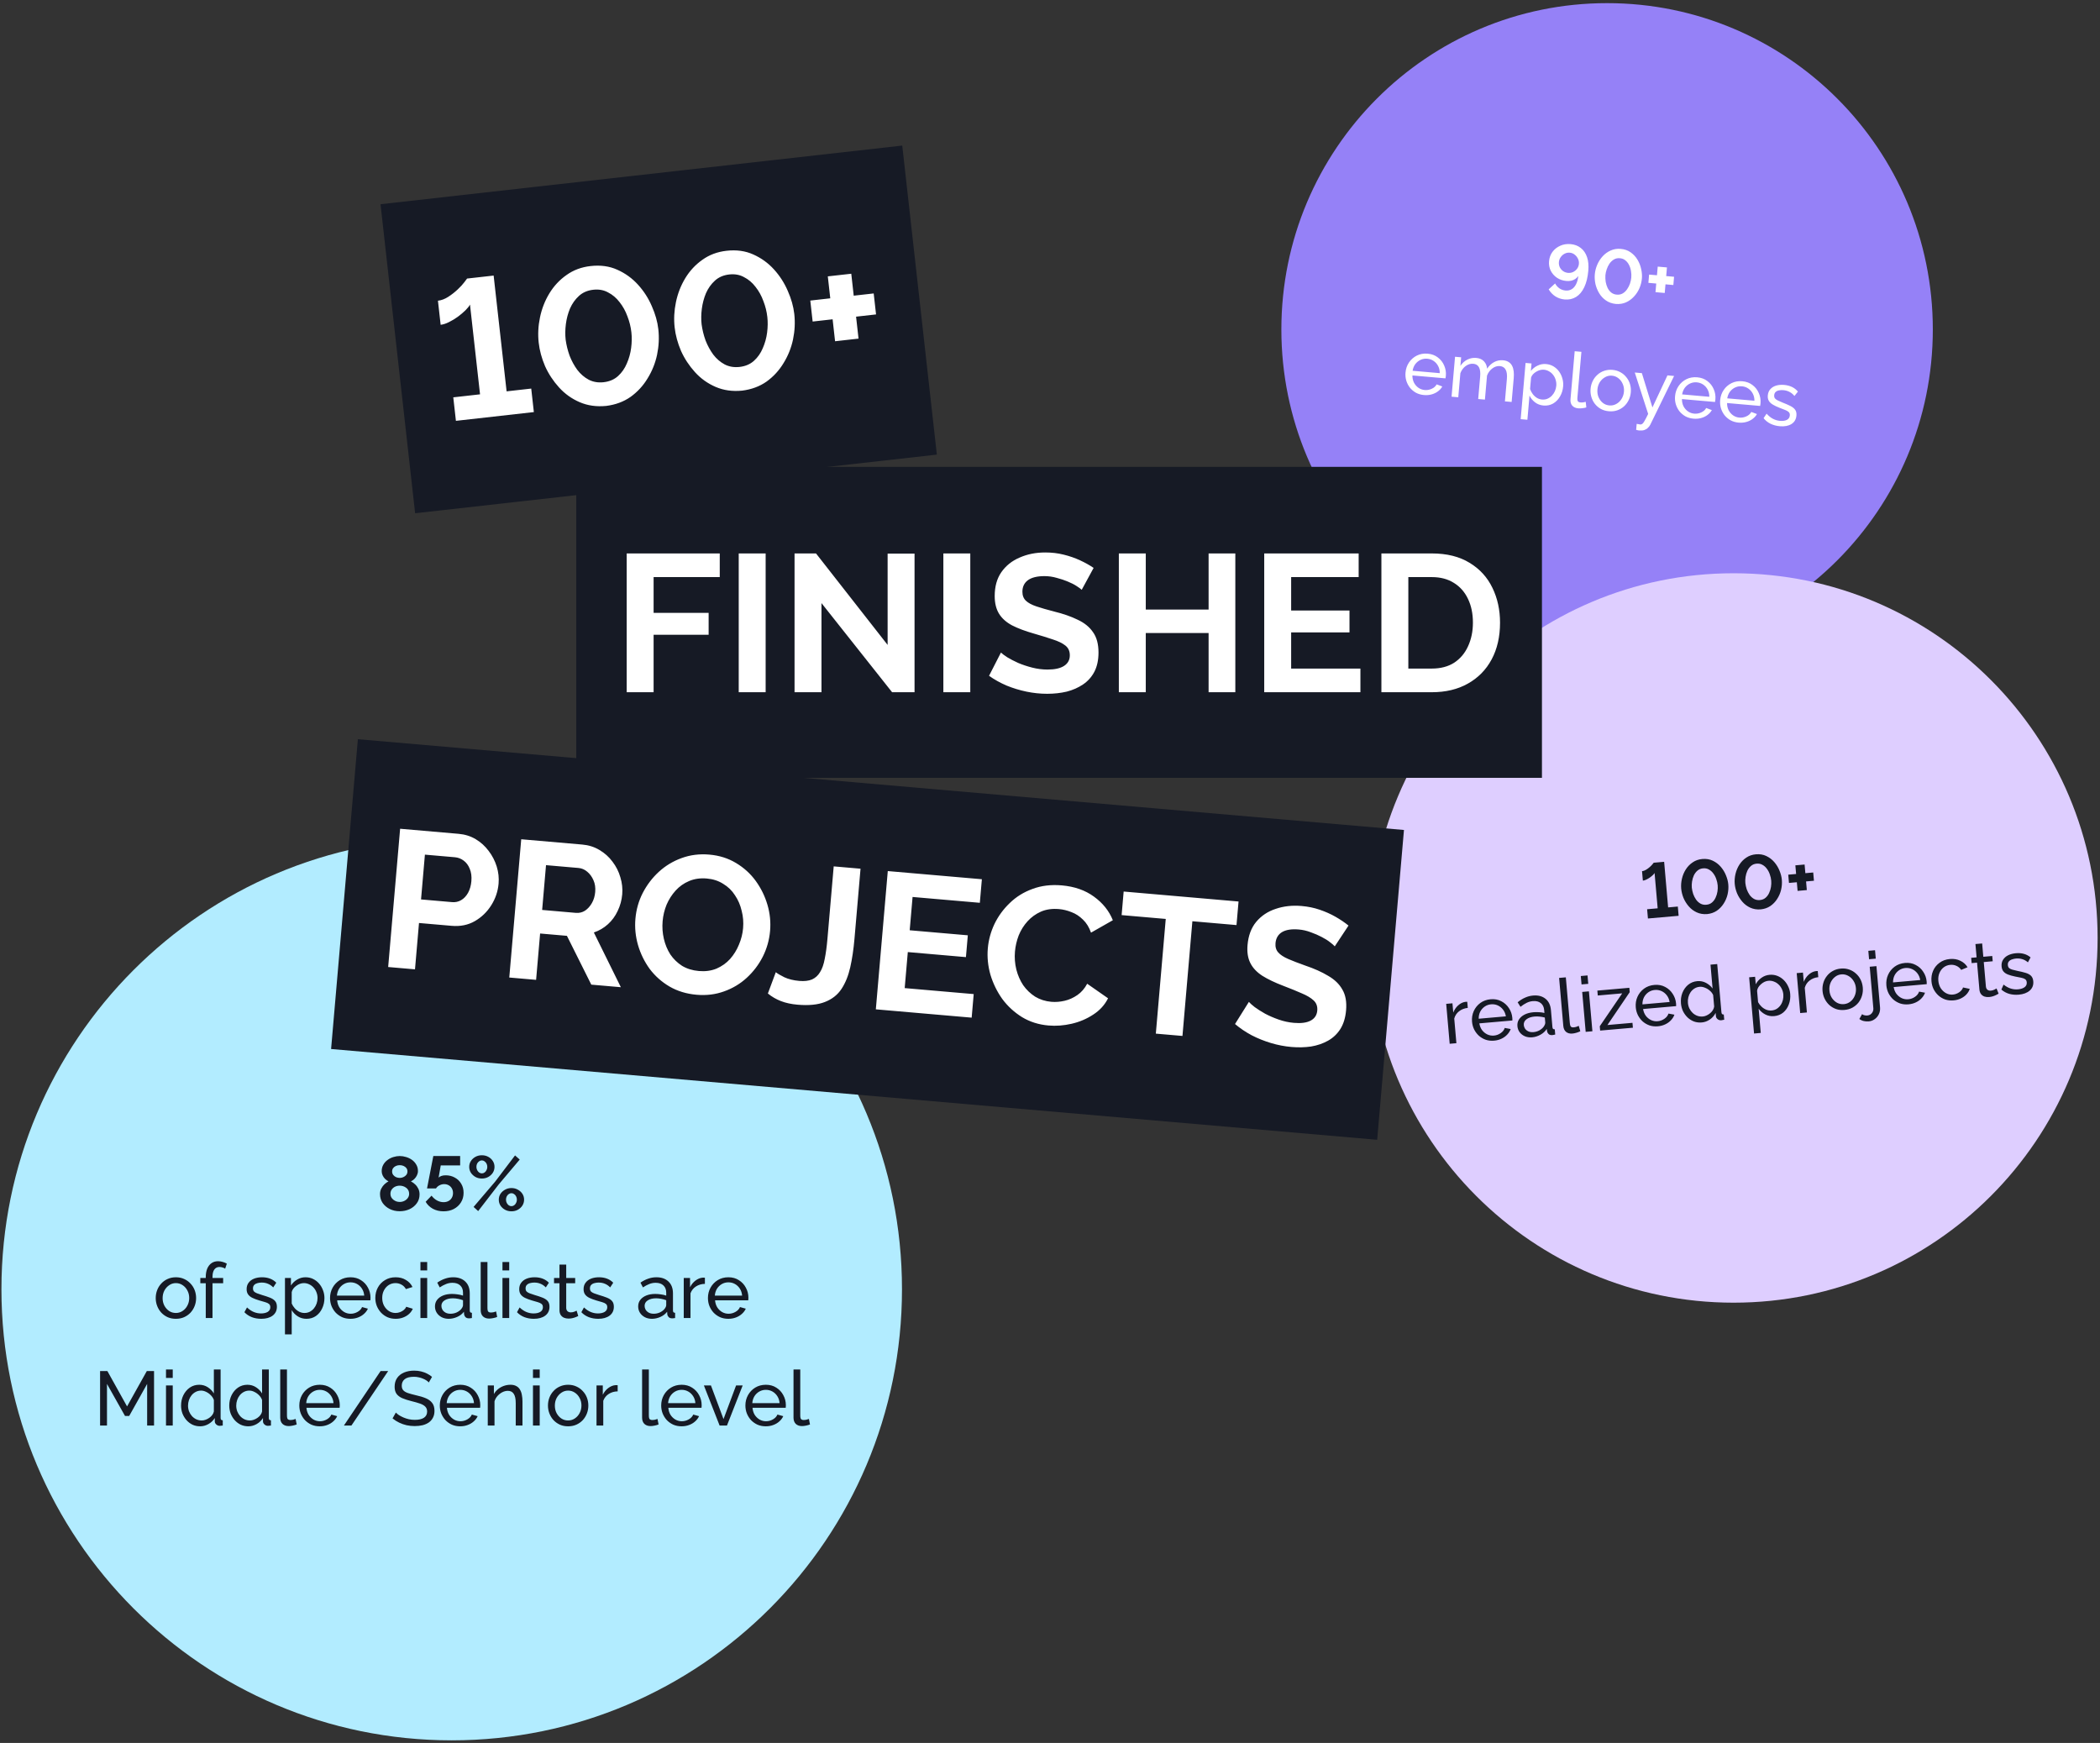 <?xml version="1.0" encoding="UTF-8"?> <svg xmlns="http://www.w3.org/2000/svg" width="547" height="454" viewBox="0 0 547 454" fill="none"><rect x="0" y="0" width="547" height="454" fill="#333333" stroke="none"/><g clip-path="url(#clip0_65_1867)"><g clip-path="url(#clip1_65_1867)"><path d="M418.61 170.818C465.468 170.818 503.454 132.762 503.454 85.818C503.454 38.873 465.468 0.818 418.61 0.818C371.751 0.818 333.765 38.873 333.765 85.818C333.765 132.762 371.751 170.818 418.61 170.818Z" fill="#9581F7"></path><path d="M403.491 68.052C403.572 67.122 403.871 66.305 404.387 65.6C404.916 64.897 405.589 64.367 406.409 64.011C407.229 63.641 408.124 63.499 409.091 63.584C410.152 63.676 411.045 64.016 411.768 64.601C412.506 65.174 413.045 65.965 413.384 66.971C413.726 67.965 413.836 69.146 413.717 70.514C413.567 72.227 413.215 73.662 412.66 74.818C412.119 75.962 411.411 76.803 410.535 77.342C409.66 77.881 408.665 78.102 407.552 78.004C406.676 77.927 405.878 77.663 405.156 77.212C404.435 76.747 403.848 76.133 403.393 75.371L405.07 73.831C405.346 74.351 405.722 74.779 406.2 75.115C406.68 75.438 407.212 75.625 407.794 75.676C408.391 75.729 408.922 75.615 409.388 75.334C409.854 75.054 410.231 74.625 410.522 74.048C410.828 73.459 411.024 72.74 411.111 71.891C410.898 72.194 410.635 72.452 410.322 72.666C410.009 72.879 409.656 73.029 409.261 73.115C408.879 73.202 408.463 73.225 408.012 73.186C407.085 73.105 406.26 72.825 405.541 72.347C404.835 71.857 404.295 71.24 403.919 70.498C403.557 69.744 403.414 68.928 403.491 68.052ZM408.876 65.813C408.412 65.773 407.971 65.861 407.551 66.079C407.146 66.284 406.805 66.582 406.531 66.973C406.257 67.35 406.1 67.778 406.058 68.257C406.017 68.735 406.091 69.183 406.281 69.601C406.487 70.007 406.777 70.347 407.155 70.621C407.532 70.882 407.96 71.033 408.437 71.075C408.914 71.117 409.356 71.042 409.76 70.85C410.178 70.645 410.523 70.361 410.796 69.997C411.069 69.619 411.226 69.198 411.267 68.733C411.31 68.242 411.223 67.786 411.006 67.365C410.802 66.946 410.512 66.592 410.136 66.305C409.774 66.019 409.354 65.855 408.876 65.813ZM420.904 79.174C419.911 79.074 419.049 78.771 418.318 78.265C417.588 77.759 416.996 77.125 416.54 76.363C416.086 75.6 415.763 74.795 415.569 73.949C415.391 73.09 415.336 72.262 415.406 71.465C415.479 70.615 415.693 69.777 416.045 68.951C416.399 68.126 416.87 67.391 417.461 66.746C418.066 66.09 418.764 65.589 419.556 65.244C420.349 64.885 421.216 64.747 422.157 64.829C423.178 64.919 424.047 65.222 424.763 65.74C425.492 66.259 426.085 66.9 426.539 67.662C426.993 68.425 427.31 69.236 427.488 70.095C427.681 70.955 427.743 71.77 427.676 72.54C427.6 73.404 427.387 74.248 427.034 75.074C426.683 75.886 426.205 76.614 425.601 77.257C425.01 77.901 424.318 78.403 423.526 78.762C422.734 79.107 421.86 79.245 420.904 79.174ZM418.169 71.707C418.135 72.266 418.158 72.83 418.242 73.4C418.341 73.957 418.502 74.48 418.726 74.968C418.965 75.457 419.282 75.867 419.682 76.196C420.082 76.512 420.56 76.695 421.117 76.744C421.713 76.796 422.237 76.688 422.688 76.42C423.139 76.151 423.518 75.79 423.825 75.335C424.146 74.881 424.395 74.388 424.576 73.855C424.755 73.322 424.867 72.803 424.912 72.298C424.96 71.74 424.936 71.183 424.837 70.625C424.753 70.056 424.586 69.526 424.335 69.035C424.097 68.546 423.778 68.143 423.378 67.827C422.993 67.499 422.516 67.31 421.945 67.26C421.362 67.209 420.845 67.317 420.393 67.586C419.942 67.854 419.557 68.215 419.237 68.669C418.93 69.124 418.687 69.618 418.506 70.151C418.326 70.683 418.214 71.202 418.169 71.707ZM436.056 72.09L435.867 74.242L433.819 74.062L433.622 76.314L431.216 76.103L431.412 73.852L429.364 73.672L429.552 71.52L431.601 71.7L431.798 69.448L434.203 69.659L434.007 71.911L436.056 72.09ZM370.922 102.9C370.139 102.832 369.436 102.63 368.811 102.294C368.2 101.946 367.677 101.505 367.243 100.972C366.822 100.426 366.509 99.817 366.3 99.142C366.106 98.47 366.04 97.768 366.104 97.037C366.19 96.054 366.493 95.178 367.014 94.407C367.536 93.636 368.216 93.04 369.054 92.618C369.906 92.198 370.849 92.033 371.883 92.123C372.93 92.215 373.817 92.547 374.541 93.119C375.281 93.679 375.827 94.383 376.181 95.23C376.549 96.066 376.692 96.948 376.611 97.878C376.599 98.011 376.582 98.143 376.557 98.275C376.546 98.394 376.532 98.487 376.512 98.552L367.9 97.797C367.894 98.479 368.027 99.1 368.3 99.659C368.585 100.206 368.973 100.655 369.465 101.006C369.956 101.344 370.5 101.538 371.097 101.591C371.732 101.647 372.343 101.539 372.928 101.269C373.526 101.001 373.953 100.617 374.211 100.117L375.686 100.668C375.417 101.153 375.039 101.575 374.553 101.934C374.081 102.294 373.53 102.56 372.9 102.733C372.284 102.906 371.625 102.962 370.922 102.9ZM367.947 96.577L375.027 97.197C375.033 96.515 374.894 95.9 374.607 95.353C374.321 94.806 373.932 94.364 373.44 94.026C372.949 93.689 372.391 93.493 371.768 93.438C371.158 93.385 370.582 93.481 370.039 93.728C369.497 93.975 369.037 94.343 368.661 94.832C368.298 95.322 368.059 95.904 367.947 96.577ZM393.747 104.7L391.996 104.547L392.504 98.729C392.6 97.64 392.491 96.82 392.178 96.271C391.879 95.723 391.384 95.419 390.695 95.358C389.992 95.297 389.333 95.5 388.718 95.968C388.103 96.423 387.642 97.045 387.333 97.834L386.786 104.09L385.036 103.937L385.544 98.119C385.64 97.016 385.538 96.198 385.238 95.663C384.938 95.115 384.443 94.81 383.754 94.75C383.065 94.689 382.406 94.886 381.779 95.34C381.166 95.781 380.704 96.403 380.394 97.206L379.846 103.482L378.096 103.328L379.003 92.928L380.594 93.067L380.4 95.299C380.892 94.566 381.494 94.023 382.205 93.671C382.919 93.305 383.7 93.159 384.548 93.233C385.409 93.309 386.078 93.608 386.553 94.132C387.03 94.642 387.296 95.274 387.35 96.029C387.886 95.246 388.504 94.671 389.203 94.304C389.905 93.924 390.68 93.771 391.528 93.845C392.125 93.897 392.612 94.054 392.991 94.315C393.383 94.563 393.681 94.897 393.885 95.317C394.09 95.723 394.222 96.196 394.282 96.737C394.342 97.277 394.344 97.86 394.29 98.484L393.747 104.7ZM402.039 105.628C401.191 105.553 400.453 105.275 399.827 104.792C399.202 104.308 398.725 103.725 398.398 103.04L397.848 109.336L396.098 109.183L397.376 94.538L398.928 94.674L398.757 96.627C399.223 96.025 399.805 95.561 400.502 95.234C401.2 94.894 401.939 94.758 402.722 94.826C403.437 94.889 404.081 95.093 404.652 95.437C405.223 95.782 405.705 96.225 406.1 96.769C406.493 97.312 406.78 97.919 406.962 98.591C407.159 99.251 407.225 99.932 407.165 100.636C407.079 101.619 406.8 102.505 406.331 103.294C405.875 104.084 405.273 104.693 404.527 105.123C403.784 105.54 402.953 105.708 402.039 105.628ZM401.635 104.067C402.152 104.112 402.625 104.046 403.054 103.87C403.498 103.681 403.882 103.42 404.205 103.087C404.542 102.742 404.811 102.344 405.011 101.893C405.21 101.442 405.331 100.971 405.374 100.479C405.42 99.961 405.37 99.462 405.224 98.981C405.092 98.501 404.877 98.067 404.576 97.679C404.29 97.293 403.937 96.981 403.516 96.743C403.111 96.493 402.656 96.346 402.152 96.302C401.833 96.274 401.497 96.305 401.142 96.394C400.8 96.485 400.467 96.63 400.142 96.829C399.819 97.014 399.539 97.237 399.302 97.498C399.065 97.758 398.901 98.045 398.806 98.358L398.547 101.327C398.706 101.796 398.936 102.231 399.234 102.632C399.534 103.033 399.892 103.365 400.31 103.629C400.728 103.88 401.171 104.026 401.635 104.067ZM410.169 91.484L411.919 91.637L410.884 103.492C410.834 104.063 410.883 104.422 411.031 104.569C411.177 104.716 411.364 104.799 411.59 104.819C411.868 104.843 412.136 104.84 412.392 104.809C412.65 104.764 412.867 104.717 413.046 104.665L413.199 106.124C412.897 106.218 412.543 106.288 412.139 106.332C411.734 106.377 411.379 106.386 411.074 106.36C410.398 106.3 409.878 106.061 409.513 105.641C409.163 105.222 409.017 104.667 409.078 103.976L410.169 91.484ZM419.066 107.12C418.284 107.052 417.587 106.85 416.975 106.515C416.364 106.167 415.848 105.727 415.427 105.195C415.007 104.65 414.7 104.041 414.504 103.368C414.31 102.695 414.243 102 414.306 101.282C414.369 100.552 414.556 99.872 414.865 99.243C415.173 98.615 415.581 98.075 416.088 97.624C416.596 97.16 417.18 96.816 417.841 96.593C418.517 96.358 419.239 96.274 420.007 96.341C420.79 96.41 421.486 96.618 422.097 96.966C422.709 97.301 423.225 97.741 423.645 98.286C424.08 98.82 424.394 99.423 424.59 100.096C424.784 100.769 424.85 101.47 424.786 102.201C424.723 102.918 424.538 103.591 424.229 104.22C423.921 104.849 423.512 105.395 423.004 105.859C422.497 106.31 421.906 106.653 421.231 106.888C420.57 107.112 419.848 107.189 419.066 107.12ZM416.093 101.459C416.031 102.176 416.127 102.841 416.381 103.452C416.648 104.064 417.025 104.566 417.512 104.956C418 105.334 418.562 105.55 419.199 105.606C419.834 105.662 420.426 105.54 420.974 105.24C421.534 104.941 421.992 104.513 422.349 103.955C422.719 103.385 422.936 102.741 422.999 102.024C423.061 101.307 422.959 100.642 422.691 100.03C422.438 99.418 422.06 98.917 421.56 98.525C421.073 98.135 420.512 97.911 419.875 97.856C419.239 97.8 418.647 97.928 418.099 98.242C417.551 98.542 417.092 98.97 416.723 99.527C416.368 100.084 416.157 100.729 416.093 101.459ZM426.316 110.406C426.487 110.434 426.658 110.463 426.83 110.491C426.999 110.533 427.131 110.558 427.224 110.566C427.436 110.584 427.628 110.527 427.8 110.395C427.972 110.263 428.169 109.993 428.392 109.584C428.626 109.19 428.932 108.601 429.307 107.817L425.82 97.031L427.67 97.194L430.417 106.128L434.332 97.778L436.063 97.929L429.864 110.616C429.718 110.911 429.515 111.181 429.253 111.426C429.003 111.685 428.692 111.879 428.32 112.007C427.949 112.135 427.51 112.177 427.006 112.133C426.888 112.122 426.762 112.105 426.631 112.08C426.512 112.056 426.363 112.016 426.18 111.96L426.316 110.406ZM441.131 109.054C440.348 108.986 439.644 108.783 439.019 108.447C438.408 108.099 437.885 107.659 437.451 107.126C437.031 106.58 436.718 105.97 436.509 105.296C436.313 104.623 436.248 103.922 436.312 103.191C436.398 102.208 436.702 101.331 437.223 100.561C437.745 99.79 438.424 99.194 439.263 98.772C440.114 98.351 441.058 98.186 442.092 98.277C443.139 98.369 444.025 98.701 444.75 99.273C445.49 99.833 446.036 100.537 446.389 101.384C446.757 102.219 446.901 103.102 446.819 104.032C446.808 104.165 446.789 104.297 446.765 104.429C446.754 104.548 446.739 104.64 446.72 104.706L438.109 103.951C438.103 104.633 438.236 105.254 438.507 105.813C438.794 106.36 439.182 106.809 439.672 107.16C440.164 107.497 440.708 107.692 441.305 107.744C441.941 107.8 442.552 107.693 443.137 107.423C443.735 107.154 444.162 106.77 444.419 106.271L445.895 106.822C445.625 107.307 445.247 107.729 444.762 108.088C444.29 108.448 443.739 108.714 443.109 108.886C442.493 109.06 441.833 109.116 441.131 109.054ZM438.156 102.73L445.236 103.351C445.242 102.669 445.101 102.054 444.816 101.507C444.529 100.96 444.14 100.518 443.649 100.18C443.157 99.843 442.6 99.647 441.977 99.592C441.367 99.538 440.791 99.635 440.248 99.882C439.705 100.129 439.246 100.497 438.869 100.986C438.505 101.476 438.268 102.058 438.156 102.73ZM452.88 110.084C452.098 110.015 451.395 109.813 450.769 109.477C450.158 109.129 449.636 108.689 449.201 108.155C448.782 107.61 448.467 107 448.258 106.326C448.064 105.653 447.998 104.952 448.062 104.221C448.148 103.238 448.451 102.361 448.973 101.591C449.494 100.82 450.174 100.224 451.012 99.802C451.865 99.381 452.807 99.216 453.841 99.307C454.889 99.399 455.775 99.731 456.5 100.303C457.239 100.863 457.786 101.567 458.139 102.414C458.507 103.249 458.65 104.132 458.57 105.062C458.558 105.194 458.54 105.327 458.515 105.458C458.505 105.578 458.49 105.67 458.471 105.736L449.86 104.981C449.853 105.663 449.986 106.283 450.258 106.843C450.544 107.39 450.933 107.839 451.423 108.19C451.914 108.527 452.458 108.722 453.055 108.774C453.692 108.83 454.301 108.723 454.886 108.453C455.484 108.184 455.912 107.8 456.169 107.301L457.644 107.851C457.375 108.336 456.998 108.758 456.511 109.117C456.039 109.478 455.488 109.744 454.859 109.916C454.243 110.09 453.583 110.146 452.88 110.084ZM449.905 103.76L456.986 104.381C456.992 103.699 456.852 103.084 456.565 102.537C456.279 101.99 455.891 101.548 455.398 101.21C454.907 100.873 454.35 100.677 453.726 100.622C453.117 100.568 452.541 100.665 451.998 100.912C451.456 101.159 450.995 101.527 450.619 102.016C450.256 102.506 450.018 103.087 449.905 103.76ZM463.596 111.023C462.734 110.948 461.937 110.737 461.207 110.392C460.476 110.034 459.864 109.545 459.37 108.926L460.155 107.75C460.703 108.36 461.265 108.811 461.84 109.103C462.416 109.394 463.015 109.567 463.638 109.622C464.354 109.684 464.949 109.603 465.423 109.377C465.898 109.137 466.159 108.752 466.206 108.22C466.24 107.835 466.145 107.539 465.922 107.332C465.714 107.127 465.402 106.945 464.988 106.789C464.576 106.619 464.085 106.428 463.515 106.218C462.818 105.943 462.234 105.664 461.764 105.382C461.295 105.1 460.949 104.768 460.729 104.388C460.508 104.007 460.421 103.544 460.469 103C460.527 102.336 460.749 101.793 461.133 101.371C461.518 100.937 462.019 100.626 462.637 100.439C463.267 100.254 463.968 100.194 464.736 100.262C465.505 100.329 466.191 100.51 466.794 100.804C467.395 101.097 467.902 101.496 468.312 102.001L467.41 103.146C467.036 102.685 466.613 102.334 466.14 102.091C465.668 101.836 465.127 101.681 464.517 101.628C464.158 101.597 463.803 101.612 463.451 101.675C463.099 101.724 462.801 101.852 462.555 102.058C462.312 102.251 462.172 102.547 462.137 102.945C462.108 103.277 462.171 103.55 462.327 103.765C462.495 103.967 462.747 104.15 463.08 104.313C463.427 104.477 463.845 104.661 464.334 104.864C465.097 105.159 465.753 105.444 466.303 105.719C466.867 105.996 467.293 106.328 467.579 106.715C467.867 107.101 467.982 107.613 467.927 108.251C467.841 109.234 467.402 109.972 466.611 110.464C465.82 110.944 464.816 111.13 463.596 111.023Z" fill="white"></path><path d="M117.66 453.318C182.435 453.318 234.946 400.712 234.946 335.818C234.946 270.925 182.435 218.318 117.66 218.318C52.885 218.318 0.375 270.925 0.375 335.818C0.375 400.712 52.885 453.318 117.66 453.318Z" fill="#B2ECFF"></path><path d="M109.285 311.118C109.285 311.998 109.046 312.765 108.567 313.418C108.1 314.071 107.475 314.585 106.69 314.958C105.904 315.318 105.046 315.498 104.115 315.498C103.169 315.498 102.305 315.305 101.519 314.918C100.748 314.531 100.129 314.005 99.663 313.338C99.21 312.658 98.984 311.885 98.984 311.018C98.984 310.485 99.097 310.005 99.324 309.578C99.55 309.138 99.829 308.765 100.162 308.458C100.508 308.138 100.854 307.891 101.2 307.718C100.881 307.558 100.581 307.345 100.302 307.078C100.035 306.811 99.823 306.505 99.663 306.158C99.503 305.811 99.423 305.445 99.423 305.058C99.423 304.431 99.563 303.871 99.842 303.378C100.122 302.885 100.494 302.471 100.96 302.138C101.427 301.791 101.932 301.538 102.478 301.378C103.037 301.205 103.589 301.118 104.135 301.118C104.667 301.118 105.213 301.205 105.772 301.378C106.331 301.538 106.843 301.785 107.309 302.118C107.775 302.451 108.147 302.865 108.427 303.358C108.719 303.838 108.866 304.398 108.866 305.038C108.866 305.411 108.779 305.778 108.606 306.138C108.447 306.485 108.227 306.798 107.948 307.078C107.681 307.345 107.376 307.558 107.029 307.718C107.416 307.918 107.781 308.178 108.127 308.498C108.474 308.818 108.753 309.198 108.966 309.638C109.178 310.078 109.285 310.571 109.285 311.118ZM106.57 310.958C106.57 310.611 106.503 310.311 106.371 310.058C106.238 309.791 106.051 309.571 105.812 309.398C105.572 309.211 105.305 309.071 105.013 308.978C104.721 308.885 104.421 308.838 104.115 308.838C103.688 308.838 103.289 308.925 102.917 309.098C102.557 309.271 102.265 309.518 102.038 309.838C101.812 310.158 101.699 310.531 101.699 310.958C101.699 311.278 101.766 311.571 101.899 311.838C102.045 312.091 102.231 312.311 102.458 312.498C102.697 312.685 102.957 312.831 103.236 312.938C103.529 313.031 103.828 313.078 104.135 313.078C104.561 313.078 104.96 312.985 105.332 312.798C105.705 312.611 106.004 312.358 106.231 312.038C106.457 311.718 106.57 311.358 106.57 310.958ZM102.138 305.138C102.138 305.498 102.238 305.805 102.438 306.058C102.637 306.311 102.89 306.505 103.196 306.638C103.516 306.758 103.828 306.818 104.135 306.818C104.454 306.818 104.76 306.751 105.053 306.618C105.359 306.485 105.612 306.298 105.812 306.058C106.024 305.805 106.131 305.491 106.131 305.118C106.131 304.785 106.038 304.498 105.851 304.258C105.665 304.018 105.419 303.831 105.113 303.698C104.82 303.565 104.487 303.498 104.115 303.498C103.768 303.498 103.443 303.565 103.136 303.698C102.83 303.831 102.584 304.025 102.398 304.278C102.225 304.518 102.138 304.805 102.138 305.138ZM115.524 315.518C114.5 315.518 113.574 315.298 112.749 314.858C111.937 314.405 111.311 313.798 110.872 313.038L112.409 311.438C112.796 311.958 113.262 312.371 113.807 312.678C114.366 312.985 114.945 313.138 115.544 313.138C116.023 313.138 116.449 313.038 116.821 312.838C117.195 312.638 117.48 312.358 117.68 311.998C117.893 311.638 117.999 311.225 117.999 310.758C117.999 310.305 117.899 309.905 117.7 309.558C117.5 309.198 117.228 308.925 116.881 308.738C116.536 308.538 116.143 308.438 115.703 308.438C115.278 308.438 114.872 308.538 114.486 308.738C114.1 308.925 113.794 309.198 113.567 309.558H111.232L112.869 301.118H119.856V303.558H114.805L114.246 306.738C114.406 306.565 114.639 306.425 114.945 306.318C115.251 306.198 115.631 306.138 116.083 306.138C116.975 306.138 117.774 306.338 118.478 306.738C119.184 307.125 119.736 307.658 120.135 308.338C120.549 309.018 120.754 309.805 120.754 310.698C120.754 311.645 120.522 312.485 120.055 313.218C119.603 313.938 118.984 314.505 118.199 314.918C117.427 315.318 116.536 315.518 115.524 315.518ZM125.513 306.978C124.901 306.978 124.349 306.845 123.856 306.578C123.363 306.298 122.964 305.931 122.658 305.478C122.365 305.011 122.219 304.498 122.219 303.938C122.219 303.378 122.365 302.871 122.658 302.418C122.964 301.951 123.363 301.585 123.856 301.318C124.349 301.051 124.901 300.918 125.513 300.918C126.125 300.918 126.677 301.051 127.169 301.318C127.676 301.585 128.075 301.951 128.367 302.418C128.661 302.871 128.807 303.378 128.807 303.938C128.807 304.498 128.661 305.011 128.367 305.478C128.075 305.931 127.676 306.298 127.169 306.578C126.677 306.845 126.125 306.978 125.513 306.978ZM125.513 305.638C125.779 305.638 126.019 305.558 126.231 305.398C126.445 305.238 126.611 305.031 126.73 304.778C126.864 304.525 126.93 304.251 126.93 303.958C126.93 303.638 126.864 303.351 126.73 303.098C126.598 302.845 126.425 302.645 126.211 302.498C125.999 302.338 125.766 302.258 125.513 302.258C125.247 302.258 125.007 302.338 124.794 302.498C124.581 302.645 124.409 302.845 124.275 303.098C124.155 303.351 124.095 303.631 124.095 303.938C124.095 304.245 124.162 304.531 124.295 304.798C124.429 305.051 124.601 305.258 124.814 305.418C125.027 305.565 125.26 305.638 125.513 305.638ZM133.218 315.518C132.607 315.518 132.055 315.385 131.561 315.118C131.069 314.851 130.67 314.491 130.364 314.038C130.071 313.571 129.924 313.058 129.924 312.498C129.924 311.925 130.071 311.411 130.364 310.958C130.67 310.505 131.069 310.145 131.561 309.878C132.055 309.598 132.607 309.458 133.218 309.458C133.831 309.458 134.383 309.598 134.875 309.878C135.381 310.145 135.781 310.505 136.073 310.958C136.367 311.411 136.512 311.918 136.512 312.478C136.512 313.038 136.367 313.551 136.073 314.018C135.781 314.471 135.381 314.838 134.875 315.118C134.383 315.385 133.831 315.518 133.218 315.518ZM133.218 314.178C133.485 314.178 133.725 314.098 133.937 313.938C134.151 313.778 134.316 313.571 134.436 313.318C134.57 313.065 134.636 312.791 134.636 312.498C134.636 312.178 134.57 311.891 134.436 311.638C134.316 311.385 134.144 311.185 133.917 311.038C133.705 310.878 133.472 310.798 133.218 310.798C132.966 310.798 132.726 310.878 132.5 311.038C132.287 311.185 132.114 311.391 131.981 311.658C131.861 311.911 131.801 312.185 131.801 312.478C131.801 312.798 131.868 313.085 132.001 313.338C132.134 313.591 132.307 313.798 132.52 313.958C132.733 314.105 132.966 314.178 133.218 314.178ZM123.356 314.378L128.966 307.798L134.157 300.958L135.374 302.038L129.904 308.518L124.554 315.458L123.356 314.378ZM45.812 343.518C45.027 343.518 44.315 343.378 43.676 343.098C43.037 342.805 42.485 342.411 42.019 341.918C41.553 341.411 41.194 340.831 40.941 340.178C40.688 339.525 40.562 338.838 40.562 338.118C40.562 337.385 40.688 336.691 40.941 336.038C41.194 335.385 41.553 334.811 42.019 334.318C42.485 333.811 43.037 333.418 43.676 333.138C44.328 332.845 45.04 332.698 45.812 332.698C46.597 332.698 47.309 332.845 47.948 333.138C48.587 333.418 49.139 333.811 49.605 334.318C50.084 334.811 50.45 335.385 50.703 336.038C50.956 336.691 51.083 337.385 51.083 338.118C51.083 338.838 50.956 339.525 50.703 340.178C50.45 340.831 50.091 341.411 49.625 341.918C49.159 342.411 48.6 342.805 47.948 343.098C47.309 343.378 46.597 343.518 45.812 343.518ZM42.358 338.138C42.358 338.858 42.512 339.511 42.818 340.098C43.137 340.685 43.556 341.151 44.075 341.498C44.594 341.831 45.173 341.998 45.812 341.998C46.451 341.998 47.03 341.825 47.549 341.478C48.081 341.131 48.501 340.665 48.807 340.078C49.126 339.478 49.286 338.818 49.286 338.098C49.286 337.378 49.126 336.725 48.807 336.138C48.501 335.551 48.081 335.085 47.549 334.738C47.03 334.391 46.451 334.218 45.812 334.218C45.173 334.218 44.594 334.398 44.075 334.758C43.556 335.105 43.137 335.571 42.818 336.158C42.512 336.745 42.358 337.405 42.358 338.138ZM53.595 343.318V334.258H52.178V332.878H53.595V332.658C53.595 331.805 53.721 331.071 53.974 330.458C54.24 329.831 54.613 329.351 55.092 329.018C55.571 328.685 56.137 328.518 56.789 328.518C57.202 328.518 57.608 328.578 58.007 328.698C58.406 328.805 58.765 328.958 59.085 329.158L58.646 330.458C58.459 330.325 58.226 330.218 57.947 330.138C57.681 330.058 57.415 330.018 57.148 330.018C56.576 330.018 56.13 330.245 55.811 330.698C55.505 331.138 55.352 331.771 55.352 332.598V332.878H58.127V334.258H55.352V343.318H53.595ZM68.053 343.518C67.188 343.518 66.376 343.378 65.618 343.098C64.859 342.805 64.207 342.371 63.661 341.798L64.34 340.558C64.939 341.118 65.538 341.518 66.137 341.758C66.736 341.998 67.348 342.118 67.973 342.118C68.692 342.118 69.278 341.985 69.73 341.718C70.183 341.438 70.409 341.031 70.409 340.498C70.409 340.111 70.289 339.825 70.05 339.638C69.823 339.451 69.497 339.298 69.071 339.178C68.646 339.045 68.14 338.898 67.554 338.738C66.835 338.525 66.23 338.298 65.737 338.058C65.245 337.818 64.873 337.518 64.62 337.158C64.367 336.798 64.24 336.345 64.24 335.798C64.24 335.131 64.413 334.571 64.759 334.118C65.105 333.651 65.578 333.298 66.177 333.058C66.789 332.818 67.481 332.698 68.253 332.698C69.025 332.698 69.724 332.818 70.349 333.058C70.975 333.298 71.514 333.651 71.966 334.118L71.168 335.338C70.755 334.911 70.302 334.598 69.81 334.398C69.318 334.185 68.765 334.078 68.153 334.078C67.794 334.078 67.441 334.125 67.095 334.218C66.749 334.298 66.463 334.451 66.237 334.678C66.01 334.891 65.897 335.198 65.897 335.598C65.897 335.931 65.984 336.198 66.157 336.398C66.343 336.585 66.609 336.745 66.955 336.878C67.315 337.011 67.747 337.158 68.253 337.318C69.038 337.545 69.717 337.771 70.289 337.998C70.875 338.225 71.327 338.518 71.647 338.878C71.966 339.238 72.126 339.738 72.126 340.378C72.126 341.365 71.753 342.138 71.008 342.698C70.263 343.245 69.278 343.518 68.053 343.518ZM79.837 343.518C78.986 343.518 78.227 343.305 77.562 342.878C76.896 342.451 76.37 341.911 75.984 341.258V347.578H74.228V332.878H75.785V334.838C76.197 334.198 76.736 333.685 77.402 333.298C78.067 332.898 78.793 332.698 79.578 332.698C80.297 332.698 80.955 332.845 81.554 333.138C82.153 333.431 82.672 333.831 83.111 334.338C83.551 334.845 83.89 335.425 84.13 336.078C84.382 336.718 84.509 337.391 84.509 338.098C84.509 339.085 84.309 339.991 83.91 340.818C83.524 341.645 82.978 342.305 82.273 342.798C81.568 343.278 80.756 343.518 79.837 343.518ZM79.298 341.998C79.817 341.998 80.283 341.891 80.696 341.678C81.122 341.451 81.481 341.158 81.774 340.798C82.08 340.425 82.313 340.005 82.473 339.538C82.632 339.071 82.712 338.591 82.712 338.098C82.712 337.578 82.619 337.085 82.433 336.618C82.26 336.151 82.007 335.738 81.674 335.378C81.355 335.018 80.975 334.738 80.536 334.538C80.11 334.325 79.644 334.218 79.139 334.218C78.819 334.218 78.487 334.278 78.141 334.398C77.808 334.518 77.488 334.691 77.182 334.918C76.876 335.131 76.617 335.378 76.404 335.658C76.191 335.938 76.051 336.238 75.984 336.558V339.538C76.184 339.991 76.45 340.405 76.783 340.778C77.116 341.151 77.502 341.451 77.941 341.678C78.38 341.891 78.833 341.998 79.298 341.998ZM91.277 343.518C90.492 343.518 89.773 343.378 89.121 343.098C88.483 342.805 87.924 342.411 87.444 341.918C86.979 341.411 86.613 340.831 86.346 340.178C86.094 339.525 85.967 338.831 85.967 338.098C85.967 337.111 86.193 336.211 86.646 335.398C87.098 334.585 87.724 333.931 88.522 333.438C89.334 332.945 90.259 332.698 91.297 332.698C92.349 332.698 93.26 332.951 94.032 333.458C94.818 333.951 95.423 334.605 95.849 335.418C96.288 336.218 96.508 337.085 96.508 338.018C96.508 338.151 96.501 338.285 96.488 338.418C96.488 338.538 96.481 338.631 96.468 338.698H87.824C87.877 339.378 88.063 339.985 88.383 340.518C88.715 341.038 89.141 341.451 89.66 341.758C90.179 342.051 90.738 342.198 91.337 342.198C91.976 342.198 92.575 342.038 93.134 341.718C93.706 341.398 94.099 340.978 94.312 340.458L95.829 340.878C95.603 341.385 95.263 341.838 94.811 342.238C94.372 342.638 93.846 342.951 93.234 343.178C92.635 343.405 91.983 343.518 91.277 343.518ZM87.764 337.478H94.871C94.818 336.798 94.625 336.198 94.292 335.678C93.959 335.158 93.533 334.751 93.014 334.458C92.495 334.165 91.923 334.018 91.297 334.018C90.685 334.018 90.12 334.165 89.6 334.458C89.081 334.751 88.656 335.158 88.323 335.678C88.003 336.198 87.817 336.798 87.764 337.478ZM103.073 343.518C102.287 343.518 101.568 343.378 100.916 343.098C100.278 342.805 99.718 342.405 99.239 341.898C98.773 341.391 98.407 340.811 98.141 340.158C97.888 339.505 97.762 338.811 97.762 338.078C97.762 337.091 97.981 336.191 98.421 335.378C98.86 334.565 99.479 333.918 100.278 333.438C101.076 332.945 102.001 332.698 103.053 332.698C104.077 332.698 104.969 332.931 105.728 333.398C106.499 333.851 107.071 334.465 107.445 335.238L105.728 335.778C105.461 335.285 105.089 334.905 104.61 334.638C104.131 334.358 103.598 334.218 103.013 334.218C102.374 334.218 101.788 334.385 101.256 334.718C100.737 335.051 100.324 335.511 100.018 336.098C99.712 336.671 99.559 337.331 99.559 338.078C99.559 338.811 99.712 339.478 100.018 340.078C100.338 340.665 100.757 341.131 101.276 341.478C101.808 341.825 102.394 341.998 103.033 341.998C103.445 341.998 103.837 341.925 104.21 341.778C104.596 341.631 104.929 341.438 105.209 341.198C105.501 340.945 105.701 340.671 105.808 340.378L107.524 340.898C107.311 341.405 106.985 341.858 106.546 342.258C106.12 342.645 105.608 342.951 105.009 343.178C104.423 343.405 103.777 343.518 103.073 343.518ZM109.515 343.318V332.878H111.272V343.318H109.515ZM109.515 330.918V328.718H111.272V330.918H109.515ZM113.297 340.298C113.297 339.631 113.484 339.058 113.856 338.578C114.242 338.085 114.768 337.705 115.433 337.438C116.099 337.171 116.87 337.038 117.749 337.038C118.215 337.038 118.707 337.078 119.226 337.158C119.745 337.225 120.204 337.331 120.603 337.478V336.718C120.603 335.918 120.364 335.291 119.885 334.838C119.406 334.371 118.727 334.138 117.849 334.138C117.277 334.138 116.725 334.245 116.192 334.458C115.673 334.658 115.121 334.951 114.535 335.338L113.896 334.098C114.575 333.631 115.253 333.285 115.932 333.058C116.611 332.818 117.316 332.698 118.048 332.698C119.38 332.698 120.431 333.071 121.202 333.818C121.975 334.551 122.36 335.578 122.36 336.898V341.318C122.36 341.531 122.4 341.691 122.48 341.798C122.574 341.891 122.72 341.945 122.919 341.958V343.318C122.747 343.345 122.594 343.365 122.46 343.378C122.34 343.391 122.241 343.398 122.161 343.398C121.748 343.398 121.436 343.285 121.222 343.058C121.023 342.831 120.91 342.591 120.883 342.338L120.843 341.678C120.391 342.265 119.799 342.718 119.066 343.038C118.335 343.358 117.609 343.518 116.89 343.518C116.199 343.518 115.58 343.378 115.034 343.098C114.489 342.805 114.062 342.418 113.756 341.938C113.451 341.445 113.297 340.898 113.297 340.298ZM120.084 341.038C120.244 340.851 120.371 340.665 120.464 340.478C120.558 340.278 120.603 340.111 120.603 339.978V338.678C120.191 338.518 119.759 338.398 119.306 338.318C118.854 338.225 118.408 338.178 117.968 338.178C117.077 338.178 116.351 338.358 115.792 338.718C115.247 339.065 114.974 339.545 114.974 340.158C114.974 340.491 115.061 340.818 115.233 341.138C115.42 341.445 115.686 341.698 116.032 341.898C116.391 342.098 116.83 342.198 117.349 342.198C117.895 342.198 118.414 342.091 118.907 341.878C119.4 341.651 119.792 341.371 120.084 341.038ZM125.21 328.718H126.967V340.618C126.967 341.191 127.047 341.545 127.206 341.678C127.366 341.811 127.559 341.878 127.785 341.878C128.065 341.878 128.33 341.851 128.584 341.798C128.836 341.731 129.049 341.665 129.223 341.598L129.502 343.038C129.209 343.158 128.863 343.258 128.464 343.338C128.065 343.418 127.711 343.458 127.406 343.458C126.727 343.458 126.188 343.265 125.789 342.878C125.403 342.491 125.21 341.951 125.21 341.258V328.718ZM130.882 343.318V332.878H132.638V343.318H130.882ZM130.882 330.918V328.718H132.638V330.918H130.882ZM139.057 343.518C138.191 343.518 137.38 343.378 136.621 343.098C135.863 342.805 135.21 342.371 134.665 341.798L135.344 340.558C135.942 341.118 136.541 341.518 137.14 341.758C137.739 341.998 138.351 342.118 138.977 342.118C139.696 342.118 140.281 341.985 140.734 341.718C141.186 341.438 141.412 341.031 141.412 340.498C141.412 340.111 141.293 339.825 141.053 339.638C140.827 339.451 140.5 339.298 140.075 339.178C139.649 339.045 139.143 338.898 138.558 338.738C137.839 338.525 137.233 338.298 136.741 338.058C136.248 337.818 135.876 337.518 135.623 337.158C135.37 336.798 135.244 336.345 135.244 335.798C135.244 335.131 135.416 334.571 135.763 334.118C136.108 333.651 136.581 333.298 137.18 333.058C137.792 332.818 138.484 332.698 139.256 332.698C140.028 332.698 140.727 332.818 141.353 333.058C141.977 333.298 142.516 333.651 142.97 334.118L142.171 335.338C141.758 334.911 141.306 334.598 140.814 334.398C140.32 334.185 139.768 334.078 139.157 334.078C138.797 334.078 138.444 334.125 138.099 334.218C137.752 334.298 137.466 334.451 137.24 334.678C137.013 334.891 136.901 335.198 136.901 335.598C136.901 335.931 136.987 336.198 137.16 336.398C137.346 336.585 137.612 336.745 137.959 336.878C138.318 337.011 138.75 337.158 139.256 337.318C140.041 337.545 140.72 337.771 141.293 337.998C141.878 338.225 142.331 338.518 142.65 338.878C142.97 339.238 143.129 339.738 143.129 340.378C143.129 341.365 142.756 342.138 142.011 342.698C141.266 343.245 140.281 343.518 139.057 343.518ZM150.621 342.798C150.474 342.865 150.274 342.951 150.022 343.058C149.769 343.165 149.476 343.258 149.143 343.338C148.811 343.418 148.458 343.458 148.085 343.458C147.659 343.458 147.267 343.385 146.907 343.238C146.548 343.078 146.262 342.838 146.049 342.518C145.836 342.185 145.73 341.771 145.73 341.278V334.258H144.312V332.878H145.73V329.398H147.486V332.878H149.822V334.258H147.486V340.738C147.513 341.111 147.639 341.391 147.866 341.578C148.092 341.751 148.358 341.838 148.664 341.838C149.011 341.838 149.33 341.778 149.622 341.658C149.915 341.538 150.109 341.451 150.201 341.398L150.621 342.798ZM155.822 343.518C154.958 343.518 154.145 343.378 153.387 343.098C152.628 342.805 151.976 342.371 151.43 341.798L152.109 340.558C152.708 341.118 153.307 341.518 153.906 341.758C154.505 341.998 155.117 342.118 155.742 342.118C156.461 342.118 157.047 341.985 157.499 341.718C157.952 341.438 158.178 341.031 158.178 340.498C158.178 340.111 158.058 339.825 157.818 339.638C157.593 339.451 157.266 339.298 156.84 339.178C156.415 339.045 155.909 338.898 155.323 338.738C154.604 338.525 153.999 338.298 153.506 338.058C153.014 337.818 152.642 337.518 152.388 337.158C152.136 336.798 152.009 336.345 152.009 335.798C152.009 335.131 152.183 334.571 152.528 334.118C152.875 333.651 153.347 333.298 153.946 333.058C154.558 332.818 155.25 332.698 156.022 332.698C156.794 332.698 157.493 332.818 158.118 333.058C158.744 333.298 159.283 333.651 159.735 334.118L158.936 335.338C158.524 334.911 158.072 334.598 157.579 334.398C157.087 334.185 156.535 334.078 155.922 334.078C155.563 334.078 155.21 334.125 154.864 334.218C154.518 334.298 154.232 334.451 154.005 334.678C153.78 334.891 153.666 335.198 153.666 335.598C153.666 335.931 153.753 336.198 153.926 336.398C154.112 336.585 154.379 336.745 154.724 336.878C155.083 337.011 155.517 337.158 156.022 337.318C156.807 337.545 157.486 337.771 158.058 337.998C158.644 338.225 159.096 338.518 159.416 338.878C159.735 339.238 159.895 339.738 159.895 340.378C159.895 341.365 159.522 342.138 158.777 342.698C158.032 343.245 157.047 343.518 155.822 343.518ZM166.228 340.298C166.228 339.631 166.414 339.058 166.787 338.578C167.172 338.085 167.698 337.705 168.364 337.438C169.029 337.171 169.802 337.038 170.68 337.038C171.145 337.038 171.638 337.078 172.157 337.158C172.676 337.225 173.135 337.331 173.535 337.478V336.718C173.535 335.918 173.295 335.291 172.816 334.838C172.337 334.371 171.658 334.138 170.78 334.138C170.207 334.138 169.655 334.245 169.123 334.458C168.604 334.658 168.051 334.951 167.466 335.338L166.827 334.098C167.506 333.631 168.185 333.285 168.863 333.058C169.542 332.818 170.247 332.698 170.979 332.698C172.31 332.698 173.361 333.071 174.134 333.818C174.905 334.551 175.292 335.578 175.292 336.898V341.318C175.292 341.531 175.331 341.691 175.411 341.798C175.504 341.891 175.651 341.945 175.85 341.958V343.318C175.677 343.345 175.524 343.365 175.391 343.378C175.272 343.391 175.172 343.398 175.092 343.398C174.679 343.398 174.366 343.285 174.154 343.058C173.954 342.831 173.84 342.591 173.814 342.338L173.774 341.678C173.321 342.265 172.729 342.718 171.998 343.038C171.265 343.358 170.54 343.518 169.822 343.518C169.129 343.518 168.51 343.378 167.965 343.098C167.419 342.805 166.993 342.418 166.687 341.938C166.381 341.445 166.228 340.898 166.228 340.298ZM173.016 341.038C173.175 340.851 173.301 340.665 173.395 340.478C173.488 340.278 173.535 340.111 173.535 339.978V338.678C173.121 338.518 172.689 338.398 172.237 338.318C171.784 338.225 171.339 338.178 170.9 338.178C170.007 338.178 169.283 338.358 168.724 338.718C168.178 339.065 167.905 339.545 167.905 340.158C167.905 340.491 167.991 340.818 168.165 341.138C168.35 341.445 168.617 341.698 168.963 341.898C169.322 342.098 169.762 342.198 170.281 342.198C170.826 342.198 171.345 342.091 171.838 341.878C172.33 341.651 172.722 341.371 173.016 341.038ZM183.61 334.418C182.732 334.431 181.953 334.658 181.275 335.098C180.609 335.525 180.137 336.118 179.857 336.878V343.318H178.1V332.878H179.737V335.298C180.097 334.578 180.569 333.998 181.155 333.558C181.754 333.105 182.38 332.851 183.031 332.798C183.164 332.798 183.278 332.798 183.371 332.798C183.464 332.798 183.543 332.805 183.61 332.818V334.418ZM189.711 343.518C188.926 343.518 188.207 343.378 187.555 343.098C186.916 342.805 186.357 342.411 185.878 341.918C185.412 341.411 185.046 340.831 184.78 340.178C184.527 339.525 184.401 338.831 184.401 338.098C184.401 337.111 184.626 336.211 185.08 335.398C185.532 334.585 186.158 333.931 186.956 333.438C187.768 332.945 188.693 332.698 189.731 332.698C190.782 332.698 191.694 332.951 192.466 333.458C193.251 333.951 193.857 334.605 194.283 335.418C194.722 336.218 194.942 337.085 194.942 338.018C194.942 338.151 194.935 338.285 194.922 338.418C194.922 338.538 194.915 338.631 194.902 338.698H186.257C186.31 339.378 186.497 339.985 186.816 340.518C187.149 341.038 187.575 341.451 188.094 341.758C188.613 342.051 189.172 342.198 189.771 342.198C190.41 342.198 191.009 342.038 191.568 341.718C192.14 341.398 192.532 340.978 192.746 340.458L194.263 340.878C194.036 341.385 193.697 341.838 193.245 342.238C192.806 342.638 192.279 342.951 191.668 343.178C191.069 343.405 190.416 343.518 189.711 343.518ZM186.198 337.478H193.305C193.251 336.798 193.058 336.198 192.726 335.678C192.392 335.158 191.967 334.751 191.448 334.458C190.929 334.165 190.356 334.018 189.731 334.018C189.118 334.018 188.553 334.165 188.034 334.458C187.515 334.751 187.089 335.158 186.757 335.678C186.437 336.198 186.25 336.798 186.198 337.478ZM38.328 371.318V360.478L33.656 368.818H32.559L27.867 360.478V371.318H26.07V357.118H27.967L33.097 366.338L38.248 357.118H40.125V371.318H38.328ZM43.239 371.318V360.878H44.996V371.318H43.239ZM43.239 358.918V356.718H44.996V358.918H43.239ZM47.162 366.118C47.162 365.131 47.361 364.231 47.761 363.418C48.173 362.591 48.732 361.931 49.437 361.438C50.156 360.945 50.975 360.698 51.893 360.698C52.731 360.698 53.483 360.918 54.149 361.358C54.814 361.798 55.333 362.331 55.706 362.958V356.718H57.463V369.318C57.463 369.531 57.503 369.691 57.583 369.798C57.676 369.891 57.822 369.945 58.022 369.958V371.318C57.689 371.371 57.429 371.398 57.243 371.398C56.897 371.398 56.591 371.278 56.325 371.038C56.072 370.798 55.946 370.531 55.946 370.238V369.358C55.533 370.025 54.981 370.551 54.288 370.938C53.596 371.325 52.878 371.518 52.133 371.518C51.414 371.518 50.748 371.378 50.136 371.098C49.537 370.805 49.011 370.405 48.559 369.898C48.12 369.391 47.774 368.818 47.521 368.178C47.281 367.525 47.162 366.838 47.162 366.118ZM55.706 367.658V364.658C55.546 364.205 55.287 363.798 54.927 363.438C54.568 363.065 54.162 362.771 53.71 362.558C53.27 362.331 52.831 362.218 52.392 362.218C51.873 362.218 51.401 362.331 50.975 362.558C50.562 362.771 50.203 363.065 49.897 363.438C49.604 363.798 49.377 364.211 49.218 364.678C49.058 365.145 48.978 365.631 48.978 366.138C48.978 366.658 49.065 367.151 49.238 367.618C49.424 368.085 49.677 368.498 49.996 368.858C50.329 369.218 50.708 369.498 51.134 369.698C51.574 369.898 52.046 369.998 52.552 369.998C52.871 369.998 53.197 369.938 53.53 369.818C53.876 369.698 54.202 369.531 54.508 369.318C54.814 369.105 55.074 368.858 55.287 368.578C55.5 368.285 55.639 367.978 55.706 367.658ZM59.717 366.118C59.717 365.131 59.916 364.231 60.316 363.418C60.728 362.591 61.287 361.931 61.992 361.438C62.711 360.945 63.53 360.698 64.448 360.698C65.287 360.698 66.038 360.918 66.704 361.358C67.369 361.798 67.888 362.331 68.261 362.958V356.718H70.018V369.318C70.018 369.531 70.058 369.691 70.138 369.798C70.231 369.891 70.377 369.945 70.577 369.958V371.318C70.244 371.371 69.985 371.398 69.798 371.398C69.452 371.398 69.146 371.278 68.88 371.038C68.627 370.798 68.501 370.531 68.501 370.238V369.358C68.088 370.025 67.536 370.551 66.844 370.938C66.152 371.325 65.433 371.518 64.688 371.518C63.969 371.518 63.303 371.378 62.691 371.098C62.092 370.805 61.567 370.405 61.114 369.898C60.675 369.391 60.329 368.818 60.076 368.178C59.837 367.525 59.717 366.838 59.717 366.118ZM68.261 367.658V364.658C68.101 364.205 67.842 363.798 67.483 363.438C67.123 363.065 66.717 362.771 66.265 362.558C65.826 362.331 65.386 362.218 64.947 362.218C64.428 362.218 63.956 362.331 63.53 362.558C63.117 362.771 62.758 363.065 62.452 363.438C62.159 363.798 61.933 364.211 61.773 364.678C61.613 365.145 61.533 365.631 61.533 366.138C61.533 366.658 61.62 367.151 61.793 367.618C61.979 368.085 62.232 368.498 62.551 368.858C62.884 369.218 63.264 369.498 63.689 369.698C64.129 369.898 64.601 369.998 65.107 369.998C65.426 369.998 65.752 369.938 66.085 369.818C66.431 369.698 66.757 369.531 67.063 369.318C67.369 369.105 67.629 368.858 67.842 368.578C68.055 368.285 68.195 367.978 68.261 367.658ZM72.991 356.718H74.747V368.618C74.747 369.191 74.827 369.545 74.987 369.678C75.147 369.811 75.34 369.878 75.566 369.878C75.845 369.878 76.112 369.851 76.365 369.798C76.617 369.731 76.83 369.665 77.003 369.598L77.283 371.038C76.99 371.158 76.644 371.258 76.245 371.338C75.845 371.418 75.493 371.458 75.187 371.458C74.508 371.458 73.969 371.265 73.57 370.878C73.184 370.491 72.991 369.951 72.991 369.258V356.718ZM83.274 371.518C82.489 371.518 81.77 371.378 81.118 371.098C80.48 370.805 79.921 370.411 79.441 369.918C78.976 369.411 78.61 368.831 78.344 368.178C78.091 367.525 77.964 366.831 77.964 366.098C77.964 365.111 78.19 364.211 78.643 363.398C79.095 362.585 79.721 361.931 80.519 361.438C81.331 360.945 82.256 360.698 83.294 360.698C84.346 360.698 85.257 360.951 86.029 361.458C86.815 361.951 87.42 362.605 87.846 363.418C88.285 364.218 88.505 365.085 88.505 366.018C88.505 366.151 88.498 366.285 88.485 366.418C88.485 366.538 88.478 366.631 88.465 366.698H79.821C79.874 367.378 80.06 367.985 80.38 368.518C80.712 369.038 81.138 369.451 81.657 369.758C82.176 370.051 82.735 370.198 83.334 370.198C83.973 370.198 84.572 370.038 85.131 369.718C85.703 369.398 86.096 368.978 86.309 368.458L87.826 368.878C87.6 369.385 87.26 369.838 86.808 370.238C86.369 370.638 85.843 370.951 85.231 371.178C84.632 371.405 83.98 371.518 83.274 371.518ZM79.761 365.478H86.868C86.815 364.798 86.622 364.198 86.289 363.678C85.956 363.158 85.53 362.751 85.011 362.458C84.492 362.165 83.92 362.018 83.294 362.018C82.682 362.018 82.117 362.165 81.597 362.458C81.078 362.751 80.653 363.158 80.32 363.678C80 364.198 79.814 364.798 79.761 365.478ZM101.118 357.118L91.536 371.318H89.579L99.142 357.118H101.118ZM111.695 360.098C111.535 359.911 111.322 359.731 111.056 359.558C110.79 359.385 110.491 359.231 110.158 359.098C109.825 358.951 109.459 358.838 109.06 358.758C108.674 358.665 108.268 358.618 107.842 358.618C106.751 358.618 105.945 358.825 105.426 359.238C104.907 359.651 104.648 360.218 104.648 360.938C104.648 361.445 104.781 361.845 105.047 362.138C105.313 362.431 105.72 362.671 106.265 362.858C106.824 363.045 107.529 363.238 108.381 363.438C109.366 363.651 110.217 363.911 110.936 364.218C111.655 364.525 112.208 364.938 112.593 365.458C112.979 365.965 113.172 366.645 113.172 367.498C113.172 368.178 113.039 368.771 112.773 369.278C112.52 369.771 112.161 370.185 111.695 370.518C111.23 370.838 110.684 371.078 110.058 371.238C109.433 371.385 108.754 371.458 108.021 371.458C107.303 371.458 106.598 371.385 105.905 371.238C105.227 371.078 104.582 370.851 103.969 370.558C103.357 370.265 102.785 369.898 102.252 369.458L103.11 367.938C103.324 368.165 103.597 368.391 103.929 368.618C104.275 368.831 104.662 369.031 105.087 369.218C105.526 369.405 105.999 369.558 106.504 369.678C107.01 369.785 107.529 369.838 108.061 369.838C109.074 369.838 109.858 369.658 110.417 369.298C110.976 368.925 111.256 368.385 111.256 367.678C111.256 367.145 111.096 366.718 110.776 366.398C110.471 366.078 110.012 365.811 109.399 365.598C108.787 365.385 108.041 365.171 107.163 364.958C106.205 364.718 105.4 364.458 104.747 364.178C104.096 363.885 103.604 363.505 103.27 363.038C102.951 362.571 102.791 361.965 102.791 361.218C102.791 360.311 103.011 359.545 103.45 358.918C103.889 358.291 104.495 357.818 105.267 357.498C106.039 357.178 106.911 357.018 107.882 357.018C108.521 357.018 109.113 357.085 109.658 357.218C110.217 357.351 110.737 357.538 111.216 357.778C111.695 358.018 112.134 358.305 112.533 358.638L111.695 360.098ZM119.868 371.518C119.082 371.518 118.364 371.378 117.712 371.098C117.073 370.805 116.514 370.411 116.035 369.918C115.569 369.411 115.203 368.831 114.937 368.178C114.684 367.525 114.558 366.831 114.558 366.098C114.558 365.111 114.784 364.211 115.236 363.398C115.688 362.585 116.314 361.931 117.113 361.438C117.924 360.945 118.85 360.698 119.888 360.698C120.939 360.698 121.851 360.951 122.623 361.458C123.408 361.951 124.013 362.605 124.439 363.418C124.879 364.218 125.098 365.085 125.098 366.018C125.098 366.151 125.091 366.285 125.078 366.418C125.078 366.538 125.071 366.631 125.058 366.698H116.414C116.467 367.378 116.654 367.985 116.973 368.518C117.306 369.038 117.732 369.451 118.251 369.758C118.77 370.051 119.329 370.198 119.928 370.198C120.567 370.198 121.165 370.038 121.724 369.718C122.296 369.398 122.69 368.978 122.902 368.458L124.42 368.878C124.193 369.385 123.854 369.838 123.401 370.238C122.962 370.638 122.436 370.951 121.824 371.178C121.225 371.405 120.574 371.518 119.868 371.518ZM116.354 365.478H123.461C123.408 364.798 123.215 364.198 122.882 363.678C122.55 363.158 122.124 362.751 121.605 362.458C121.086 362.165 120.514 362.018 119.888 362.018C119.276 362.018 118.71 362.165 118.191 362.458C117.672 362.751 117.246 363.158 116.913 363.678C116.594 364.198 116.407 364.798 116.354 365.478ZM136.094 371.318H134.337V365.478C134.337 364.371 134.165 363.565 133.818 363.058C133.486 362.538 132.974 362.278 132.281 362.278C131.802 362.278 131.323 362.398 130.844 362.638C130.379 362.878 129.959 363.205 129.586 363.618C129.227 364.018 128.967 364.485 128.807 365.018V371.318H127.051V360.878H128.648V363.118C128.927 362.625 129.287 362.198 129.726 361.838C130.165 361.478 130.664 361.198 131.223 360.998C131.782 360.798 132.368 360.698 132.98 360.698C133.579 360.698 134.078 360.811 134.477 361.038C134.89 361.251 135.21 361.558 135.435 361.958C135.675 362.345 135.842 362.805 135.934 363.338C136.041 363.871 136.094 364.451 136.094 365.078V371.318ZM138.826 371.318V360.878H140.583V371.318H138.826ZM138.826 358.918V356.718H140.583V358.918H138.826ZM147.979 371.518C147.194 371.518 146.482 371.378 145.843 371.098C145.205 370.805 144.652 370.411 144.186 369.918C143.72 369.411 143.361 368.831 143.108 368.178C142.855 367.525 142.729 366.838 142.729 366.118C142.729 365.385 142.855 364.691 143.108 364.038C143.361 363.385 143.72 362.811 144.186 362.318C144.652 361.811 145.205 361.418 145.843 361.138C146.495 360.845 147.207 360.698 147.979 360.698C148.764 360.698 149.477 360.845 150.116 361.138C150.754 361.418 151.306 361.811 151.773 362.318C152.252 362.811 152.617 363.385 152.871 364.038C153.123 364.691 153.25 365.385 153.25 366.118C153.25 366.838 153.123 367.525 152.871 368.178C152.617 368.831 152.258 369.411 151.792 369.918C151.326 370.411 150.767 370.805 150.116 371.098C149.477 371.378 148.764 371.518 147.979 371.518ZM144.526 366.138C144.526 366.858 144.678 367.511 144.985 368.098C145.304 368.685 145.724 369.151 146.243 369.498C146.762 369.831 147.341 369.998 147.979 369.998C148.618 369.998 149.197 369.825 149.716 369.478C150.248 369.131 150.668 368.665 150.974 368.078C151.293 367.478 151.453 366.818 151.453 366.098C151.453 365.378 151.293 364.725 150.974 364.138C150.668 363.551 150.248 363.085 149.716 362.738C149.197 362.391 148.618 362.218 147.979 362.218C147.341 362.218 146.762 362.398 146.243 362.758C145.724 363.105 145.304 363.571 144.985 364.158C144.678 364.745 144.526 365.405 144.526 366.138ZM160.888 362.418C160.009 362.431 159.231 362.658 158.552 363.098C157.887 363.525 157.414 364.118 157.135 364.878V371.318H155.378V360.878H157.015V363.298C157.374 362.578 157.847 361.998 158.432 361.558C159.031 361.105 159.657 360.851 160.309 360.798C160.443 360.798 160.555 360.798 160.648 360.798C160.742 360.798 160.822 360.805 160.888 360.818V362.418ZM167.252 356.718H169.009V368.618C169.009 369.191 169.089 369.545 169.249 369.678C169.408 369.811 169.601 369.878 169.828 369.878C170.107 369.878 170.373 369.851 170.626 369.798C170.879 369.731 171.091 369.665 171.265 369.598L171.544 371.038C171.251 371.158 170.906 371.258 170.506 371.338C170.107 371.418 169.754 371.458 169.448 371.458C168.769 371.458 168.23 371.265 167.831 370.878C167.445 370.491 167.252 369.951 167.252 369.258V356.718ZM177.535 371.518C176.751 371.518 176.032 371.378 175.379 371.098C174.741 370.805 174.182 370.411 173.702 369.918C173.237 369.411 172.871 368.831 172.604 368.178C172.352 367.525 172.225 366.831 172.225 366.098C172.225 365.111 172.452 364.211 172.904 363.398C173.357 362.585 173.982 361.931 174.78 361.438C175.593 360.945 176.517 360.698 177.555 360.698C178.607 360.698 179.519 360.951 180.29 361.458C181.076 361.951 181.682 362.605 182.107 363.418C182.546 364.218 182.766 365.085 182.766 366.018C182.766 366.151 182.76 366.285 182.746 366.418C182.746 366.538 182.74 366.631 182.726 366.698H174.082C174.136 367.378 174.321 367.985 174.641 368.518C174.974 369.038 175.399 369.451 175.918 369.758C176.437 370.051 176.996 370.198 177.595 370.198C178.234 370.198 178.833 370.038 179.392 369.718C179.965 369.398 180.357 368.978 180.57 368.458L182.087 368.878C181.862 369.385 181.522 369.838 181.069 370.238C180.63 370.638 180.105 370.951 179.492 371.178C178.893 371.405 178.241 371.518 177.535 371.518ZM174.022 365.478H181.129C181.076 364.798 180.883 364.198 180.55 363.678C180.218 363.158 179.791 362.751 179.272 362.458C178.753 362.165 178.181 362.018 177.555 362.018C176.944 362.018 176.378 362.165 175.858 362.458C175.339 362.751 174.914 363.158 174.581 363.678C174.261 364.198 174.076 364.798 174.022 365.478ZM187.44 371.318L183.348 360.878H185.184L188.458 369.638L191.732 360.878H193.449L189.357 371.318H187.44ZM199.468 371.518C198.683 371.518 197.964 371.378 197.312 371.098C196.673 370.805 196.114 370.411 195.635 369.918C195.169 369.411 194.804 368.831 194.537 368.178C194.285 367.525 194.158 366.831 194.158 366.098C194.158 365.111 194.385 364.211 194.837 363.398C195.289 362.585 195.915 361.931 196.713 361.438C197.525 360.945 198.45 360.698 199.488 360.698C200.539 360.698 201.452 360.951 202.223 361.458C203.009 361.951 203.614 362.605 204.04 363.418C204.479 364.218 204.699 365.085 204.699 366.018C204.699 366.151 204.692 366.285 204.679 366.418C204.679 366.538 204.672 366.631 204.659 366.698H196.015C196.068 367.378 196.254 367.985 196.574 368.518C196.906 369.038 197.332 369.451 197.851 369.758C198.37 370.051 198.929 370.198 199.528 370.198C200.167 370.198 200.766 370.038 201.325 369.718C201.897 369.398 202.29 368.978 202.503 368.458L204.02 368.878C203.793 369.385 203.454 369.838 203.002 370.238C202.563 370.638 202.037 370.951 201.425 371.178C200.826 371.405 200.174 371.518 199.468 371.518ZM195.955 365.478H203.062C203.009 364.798 202.815 364.198 202.483 363.678C202.15 363.158 201.724 362.751 201.205 362.458C200.686 362.165 200.114 362.018 199.488 362.018C198.876 362.018 198.31 362.165 197.791 362.458C197.272 362.751 196.846 363.158 196.514 363.678C196.194 364.198 196.008 364.798 195.955 365.478ZM206.691 356.718H208.448V368.618C208.448 369.191 208.528 369.545 208.687 369.678C208.847 369.811 209.041 369.878 209.266 369.878C209.546 369.878 209.812 369.851 210.065 369.798C210.318 369.731 210.531 369.665 210.704 369.598L210.983 371.038C210.691 371.158 210.344 371.258 209.945 371.338C209.546 371.418 209.194 371.458 208.887 371.458C208.208 371.458 207.669 371.265 207.27 370.878C206.885 370.491 206.691 369.951 206.691 369.258V356.718Z" fill="#161A25"></path><path d="M451.549 339.318C503.921 339.318 546.376 296.785 546.376 244.318C546.376 191.851 503.921 149.318 451.549 149.318C399.178 149.318 356.723 191.851 356.723 244.318C356.723 296.785 399.178 339.318 451.549 339.318Z" fill="#DECEFF"></path><path d="M437.033 236.134L437.244 238.545L429.248 239.246L429.038 236.835L431.783 236.595L430.978 227.39C430.886 227.558 430.722 227.753 430.489 227.975C430.266 228.182 430.004 228.392 429.702 228.606C429.412 228.805 429.106 228.979 428.786 229.128C428.478 229.275 428.191 229.361 427.927 229.384L427.71 226.913C428.068 226.882 428.425 226.757 428.78 226.538C429.134 226.32 429.461 226.077 429.758 225.81C430.056 225.543 430.288 225.302 430.457 225.086C430.637 224.857 430.733 224.734 430.745 224.72L433.469 224.481L434.507 236.356L437.033 236.134ZM444.663 238.096C443.668 238.169 442.766 238.021 441.959 237.65C441.151 237.279 440.459 236.758 439.879 236.086C439.299 235.414 438.841 234.678 438.503 233.877C438.179 233.063 437.981 232.257 437.911 231.46C437.837 230.61 437.902 229.747 438.107 228.873C438.311 227.998 438.648 227.193 439.118 226.455C439.6 225.704 440.201 225.089 440.921 224.611C441.639 224.12 442.469 223.833 443.41 223.75C444.431 223.661 445.34 223.809 446.134 224.194C446.943 224.578 447.638 225.106 448.216 225.778C448.796 226.45 449.249 227.194 449.574 228.008C449.912 228.822 450.115 229.614 450.182 230.384C450.258 231.248 450.193 232.117 449.989 232.991C449.784 233.852 449.439 234.652 448.956 235.39C448.486 236.128 447.892 236.742 447.173 237.233C446.454 237.711 445.617 237.999 444.663 238.096ZM440.676 231.218C440.738 231.774 440.86 232.326 441.041 232.872C441.234 233.404 441.484 233.89 441.789 234.332C442.109 234.773 442.493 235.12 442.943 235.375C443.391 235.617 443.894 235.714 444.451 235.665C445.047 235.613 445.544 235.415 445.943 235.072C446.34 234.73 446.65 234.308 446.874 233.806C447.111 233.304 447.271 232.774 447.356 232.218C447.442 231.662 447.462 231.131 447.418 230.627C447.369 230.069 447.248 229.524 447.055 228.992C446.873 228.446 446.616 227.953 446.284 227.514C445.966 227.073 445.581 226.732 445.133 226.49C444.696 226.234 444.193 226.131 443.623 226.181C443.04 226.232 442.549 226.429 442.152 226.772C441.754 227.114 441.437 227.537 441.2 228.04C440.977 228.541 440.822 229.07 440.737 229.626C440.652 230.182 440.632 230.713 440.676 231.218ZM458.607 236.873C457.612 236.947 456.711 236.799 455.903 236.428C455.097 236.057 454.403 235.535 453.823 234.863C453.243 234.192 452.785 233.455 452.448 232.655C452.123 231.84 451.926 231.035 451.856 230.238C451.782 229.388 451.847 228.525 452.051 227.651C452.255 226.776 452.592 225.97 453.063 225.233C453.545 224.482 454.146 223.867 454.865 223.389C455.584 222.898 456.413 222.611 457.355 222.528C458.376 222.439 459.284 222.587 460.079 222.972C460.887 223.356 461.582 223.884 462.161 224.556C462.741 225.228 463.193 225.971 463.518 226.786C463.857 227.6 464.06 228.392 464.126 229.162C464.202 230.025 464.137 230.894 463.934 231.769C463.728 232.63 463.384 233.43 462.901 234.168C462.43 234.905 461.837 235.52 461.118 236.011C460.398 236.489 459.562 236.776 458.607 236.873ZM454.621 229.995C454.683 230.552 454.804 231.103 454.985 231.65C455.179 232.182 455.428 232.668 455.734 233.11C456.053 233.55 456.437 233.898 456.888 234.153C457.336 234.395 457.839 234.491 458.396 234.443C458.992 234.39 459.489 234.193 459.887 233.85C460.284 233.507 460.595 233.085 460.818 232.584C461.055 232.081 461.216 231.552 461.301 230.996C461.386 230.44 461.406 229.909 461.362 229.404C461.314 228.847 461.193 228.302 460.999 227.77C460.817 227.224 460.561 226.731 460.229 226.292C459.91 225.851 459.526 225.51 459.078 225.268C458.64 225.012 458.137 224.909 457.567 224.959C456.984 225.01 456.493 225.207 456.096 225.55C455.699 225.892 455.381 226.315 455.145 226.817C454.921 227.319 454.767 227.848 454.682 228.404C454.597 228.96 454.577 229.491 454.621 229.995ZM472.3 227.261L472.489 229.413L470.44 229.592L470.636 231.844L468.231 232.055L468.034 229.803L465.985 229.983L465.797 227.831L467.846 227.652L467.649 225.4L470.056 225.189L470.252 227.441L472.3 227.261ZM382.322 262.532C381.449 262.622 380.693 262.916 380.055 263.413C379.429 263.896 379.01 264.529 378.797 265.31L379.357 271.726L377.608 271.879L376.699 261.479L378.33 261.336L378.541 263.747C378.836 262.998 379.257 262.379 379.802 261.89C380.359 261.386 380.959 261.079 381.604 260.969C381.737 260.957 381.85 260.947 381.943 260.939C382.035 260.931 382.115 260.93 382.183 260.938L382.322 262.532ZM389.191 271.065C388.409 271.133 387.681 271.056 387.007 270.834C386.345 270.598 385.754 270.255 385.234 269.805C384.726 269.341 384.31 268.795 383.989 268.168C383.679 267.539 383.494 266.859 383.43 266.129C383.344 265.146 383.491 264.23 383.871 263.38C384.251 262.53 384.817 261.825 385.57 261.263C386.336 260.701 387.236 260.375 388.27 260.284C389.317 260.192 390.247 260.365 391.061 260.802C391.885 261.225 392.546 261.823 393.041 262.596C393.548 263.355 393.842 264.199 393.924 265.129C393.935 265.262 393.94 265.395 393.939 265.529C393.949 265.649 393.951 265.742 393.943 265.81L385.331 266.564C385.443 267.237 385.682 267.825 386.046 268.329C386.423 268.818 386.884 269.192 387.428 269.452C387.97 269.699 388.54 269.797 389.136 269.744C389.772 269.689 390.355 269.477 390.884 269.109C391.426 268.741 391.781 268.288 391.948 267.751L393.496 268.037C393.315 268.562 393.016 269.043 392.6 269.481C392.197 269.918 391.701 270.276 391.111 270.555C390.534 270.833 389.894 271.003 389.191 271.065ZM385.166 265.354L392.246 264.734C392.133 264.061 391.889 263.48 391.512 262.991C391.136 262.502 390.676 262.134 390.134 261.887C389.591 261.64 389.008 261.544 388.385 261.599C387.775 261.652 387.224 261.848 386.733 262.185C386.241 262.523 385.852 262.965 385.566 263.512C385.293 264.058 385.16 264.672 385.166 265.354ZM395.251 267.301C395.193 266.637 395.329 266.049 395.659 265.539C396.001 265.014 396.491 264.589 397.131 264.265C397.771 263.942 398.528 263.741 399.403 263.665C399.867 263.624 400.361 263.621 400.885 263.655C401.408 263.676 401.875 263.743 402.285 263.854L402.22 263.097C402.15 262.3 401.856 261.696 401.339 261.287C400.822 260.864 400.125 260.69 399.25 260.767C398.68 260.817 398.139 260.972 397.627 261.231C397.128 261.475 396.603 261.816 396.053 262.252L395.309 261.072C395.945 260.548 396.591 260.144 397.247 259.859C397.902 259.56 398.594 259.379 399.324 259.315C400.649 259.199 401.729 259.479 402.564 260.155C403.396 260.819 403.87 261.808 403.985 263.123L404.37 267.526C404.388 267.738 404.441 267.894 404.53 267.994C404.631 268.078 404.782 268.119 404.981 268.115L405.1 269.469C404.931 269.511 404.78 269.544 404.648 269.569C404.53 269.593 404.432 269.608 404.352 269.615C403.94 269.651 403.619 269.566 403.387 269.359C403.169 269.15 403.035 268.921 402.986 268.671L402.889 268.017C402.489 268.641 401.939 269.144 401.237 269.527C400.537 269.91 399.828 270.132 399.111 270.195C398.423 270.255 397.794 270.17 397.226 269.939C396.657 269.694 396.199 269.346 395.852 268.895C395.504 268.43 395.304 267.899 395.251 267.301ZM402.078 267.446C402.221 267.246 402.33 267.049 402.407 266.855C402.482 266.647 402.514 266.477 402.503 266.344L402.389 265.049C401.965 264.926 401.524 264.844 401.066 264.804C400.607 264.75 400.158 264.743 399.721 264.781C398.833 264.859 398.126 265.102 397.6 265.509C397.087 265.902 396.856 266.404 396.91 267.015C396.939 267.347 397.054 267.665 397.254 267.969C397.466 268.258 397.754 268.487 398.115 268.656C398.49 268.824 398.938 268.885 399.455 268.84C399.998 268.792 400.506 268.641 400.978 268.385C401.448 268.116 401.815 267.803 402.078 267.446ZM406.111 254.725L407.861 254.572L408.896 266.426C408.946 266.997 409.057 267.342 409.228 267.461C409.398 267.58 409.596 267.63 409.822 267.61C410.1 267.586 410.363 267.536 410.61 267.461C410.857 267.372 411.062 267.287 411.229 267.206L411.633 268.616C411.352 268.761 411.015 268.891 410.625 269.005C410.234 269.12 409.887 269.19 409.581 269.217C408.905 269.276 408.351 269.131 407.92 268.781C407.502 268.429 407.262 267.908 407.202 267.217L406.111 254.725ZM413.032 268.774L412.124 258.374L413.874 258.22L414.783 268.621L413.032 268.774ZM411.954 256.421L411.762 254.23L413.512 254.076L413.704 256.268L411.954 256.421ZM416.701 267.308L422.546 258.745L416.182 259.303L416.071 258.028L424.404 257.298L424.503 258.433L418.697 266.993L425.221 266.421L425.332 267.696L416.8 268.444L416.701 267.308ZM431.84 267.326C431.059 267.395 430.33 267.318 429.656 267.096C428.995 266.86 428.404 266.517 427.883 266.067C427.375 265.603 426.96 265.057 426.638 264.43C426.329 263.801 426.143 263.121 426.079 262.391C425.993 261.408 426.141 260.491 426.52 259.642C426.9 258.792 427.466 258.086 428.219 257.525C428.986 256.963 429.885 256.636 430.919 256.546C431.967 256.454 432.896 256.627 433.71 257.064C434.535 257.487 435.195 258.085 435.69 258.858C436.197 259.617 436.492 260.461 436.573 261.391C436.585 261.523 436.59 261.657 436.588 261.791C436.598 261.91 436.6 262.004 436.592 262.072L427.98 262.826C428.093 263.499 428.332 264.087 428.696 264.591C429.072 265.08 429.533 265.454 430.077 265.714C430.62 265.961 431.189 266.058 431.786 266.006C432.422 265.95 433.004 265.739 433.533 265.371C434.076 265.002 434.431 264.55 434.597 264.013L436.146 264.299C435.964 264.823 435.665 265.305 435.249 265.743C434.847 266.18 434.35 266.538 433.76 266.817C433.183 267.095 432.543 267.265 431.84 267.326ZM427.815 261.616L434.895 260.996C434.783 260.323 434.538 259.742 434.162 259.253C433.785 258.764 433.326 258.396 432.783 258.149C432.24 257.902 431.658 257.806 431.034 257.861C430.424 257.914 429.874 258.11 429.382 258.447C428.891 258.785 428.502 259.227 428.215 259.774C427.943 260.32 427.809 260.934 427.815 261.616ZM437.85 261.379C437.765 260.396 437.885 259.482 438.213 258.637C438.551 257.777 439.051 257.071 439.711 256.518C440.384 255.964 441.177 255.647 442.093 255.566C442.928 255.493 443.696 255.647 444.397 256.027C445.098 256.407 445.662 256.893 446.087 257.485L445.544 251.269L447.295 251.115L448.391 263.667C448.41 263.88 448.463 264.036 448.552 264.135C448.653 264.22 448.803 264.26 449.004 264.256L449.122 265.611C448.795 265.693 448.539 265.742 448.353 265.759C448.009 265.789 447.693 265.696 447.407 265.48C447.134 265.263 446.985 265.009 446.96 264.716L446.883 263.84C446.531 264.54 446.025 265.113 445.37 265.558C444.714 266.004 444.015 266.259 443.273 266.324C442.557 266.387 441.881 266.306 441.247 266.08C440.625 265.84 440.066 265.488 439.571 265.023C439.09 264.556 438.696 264.015 438.387 263.4C438.092 262.77 437.913 262.096 437.85 261.379ZM446.497 262.167L446.235 259.178C446.037 258.741 445.743 258.358 445.354 258.031C444.963 257.691 444.533 257.434 444.064 257.261C443.607 257.073 443.16 256.999 442.722 257.037C442.204 257.082 441.744 257.237 441.339 257.5C440.947 257.748 440.614 258.072 440.342 258.47C440.081 258.855 439.893 259.286 439.774 259.765C439.655 260.244 439.618 260.736 439.662 261.24C439.707 261.758 439.837 262.242 440.049 262.692C440.276 263.141 440.563 263.53 440.913 263.861C441.276 264.191 441.678 264.436 442.12 264.598C442.575 264.759 443.054 264.818 443.558 264.774C443.876 264.746 444.196 264.657 444.516 264.509C444.851 264.359 445.161 264.165 445.448 263.925C445.734 263.686 445.972 263.418 446.159 263.12C446.346 262.809 446.458 262.492 446.497 262.167ZM462.123 264.672C461.274 264.747 460.5 264.6 459.799 264.233C459.1 263.866 458.529 263.374 458.087 262.757L458.637 269.053L456.888 269.207L455.609 254.563L457.16 254.427L457.331 256.379C457.685 255.705 458.178 255.147 458.807 254.704C459.435 254.247 460.141 253.985 460.923 253.916C461.639 253.853 462.308 253.942 462.93 254.182C463.552 254.422 464.104 254.775 464.586 255.241C465.067 255.708 465.456 256.256 465.751 256.886C466.059 257.501 466.244 258.161 466.304 258.865C466.39 259.848 466.27 260.769 465.945 261.627C465.633 262.484 465.147 263.189 464.487 263.742C463.825 264.282 463.037 264.592 462.123 264.672ZM461.453 263.205C461.97 263.16 462.426 263.013 462.818 262.764C463.222 262.501 463.554 262.178 463.815 261.793C464.087 261.395 464.283 260.956 464.402 260.477C464.52 259.998 464.558 259.513 464.515 259.022C464.47 258.504 464.334 258.02 464.107 257.572C463.895 257.122 463.607 256.732 463.244 256.403C462.895 256.072 462.492 255.826 462.037 255.665C461.595 255.49 461.121 255.424 460.618 255.469C460.299 255.496 459.973 255.585 459.639 255.735C459.318 255.884 459.015 256.084 458.729 256.337C458.443 256.576 458.206 256.844 458.019 257.142C457.83 257.439 457.717 257.751 457.679 258.075L457.938 261.044C458.176 261.478 458.478 261.866 458.841 262.209C459.205 262.552 459.616 262.817 460.073 263.005C460.529 263.179 460.989 263.246 461.453 263.205ZM473.622 254.53C472.749 254.619 471.993 254.913 471.355 255.411C470.729 255.894 470.31 256.526 470.097 257.308L470.657 263.723L468.908 263.877L467.999 253.476L469.63 253.334L469.841 255.744C470.136 254.996 470.557 254.377 471.102 253.887C471.659 253.383 472.26 253.076 472.904 252.966C473.037 252.955 473.15 252.945 473.243 252.937C473.336 252.928 473.415 252.928 473.483 252.936L473.622 254.53ZM480.432 263.067C479.649 263.136 478.928 263.059 478.268 262.836C477.606 262.599 477.021 262.256 476.514 261.805C476.006 261.341 475.597 260.794 475.289 260.165C474.98 259.537 474.794 258.864 474.732 258.146C474.668 257.416 474.733 256.714 474.929 256.041C475.123 255.368 475.432 254.766 475.853 254.234C476.273 253.688 476.788 253.248 477.401 252.913C478.025 252.564 478.722 252.356 479.49 252.289C480.273 252.22 480.995 252.304 481.656 252.54C482.317 252.764 482.902 253.107 483.41 253.571C483.93 254.021 484.344 254.56 484.654 255.189C484.962 255.818 485.149 256.497 485.212 257.228C485.275 257.945 485.209 258.64 485.013 259.313C484.819 259.986 484.511 260.595 484.091 261.141C483.67 261.673 483.148 262.113 482.523 262.463C481.911 262.797 481.214 262.999 480.432 263.067ZM476.523 258.009C476.586 258.727 476.795 259.364 477.151 259.922C477.52 260.478 477.978 260.907 478.526 261.207C479.072 261.494 479.663 261.609 480.3 261.553C480.936 261.497 481.498 261.274 481.985 260.884C482.485 260.492 482.862 259.99 483.116 259.379C483.381 258.753 483.483 258.082 483.421 257.365C483.358 256.647 483.142 256.011 482.773 255.454C482.417 254.896 481.959 254.468 481.398 254.169C480.851 253.869 480.259 253.747 479.623 253.803C478.986 253.859 478.425 254.088 477.939 254.492C477.452 254.883 477.076 255.385 476.808 255.997C476.555 256.608 476.46 257.279 476.523 258.009ZM486.776 266.045C486.326 266.084 485.889 266.056 485.466 265.959C485.044 265.862 484.661 265.681 484.316 265.417L485.029 264.17C485.231 264.327 485.459 264.427 485.717 264.471C485.961 264.517 486.203 264.529 486.442 264.508C486.734 264.483 486.999 264.386 487.238 264.218C487.478 264.049 487.664 263.825 487.801 263.546C487.938 263.28 487.993 262.987 487.965 262.668L487.017 251.81L488.766 251.656L489.705 262.395C489.762 263.046 489.659 263.637 489.398 264.169C489.139 264.713 488.775 265.147 488.309 265.469C487.858 265.803 487.347 265.995 486.776 266.045ZM486.846 249.857L486.654 247.665L488.404 247.512L488.596 249.704L486.846 249.857ZM497.116 261.605C496.334 261.674 495.606 261.597 494.932 261.375C494.27 261.138 493.678 260.795 493.158 260.346C492.65 259.882 492.235 259.336 491.914 258.708C491.604 258.08 491.418 257.4 491.355 256.669C491.269 255.686 491.416 254.77 491.796 253.92C492.176 253.071 492.742 252.365 493.495 251.804C494.26 251.242 495.161 250.915 496.195 250.825C497.242 250.733 498.172 250.905 498.986 251.343C499.81 251.766 500.471 252.364 500.966 253.137C501.473 253.895 501.767 254.74 501.848 255.669C501.859 255.802 501.864 255.936 501.863 256.07C501.873 256.189 501.875 256.283 501.867 256.35L493.256 257.105C493.369 257.778 493.606 258.366 493.972 258.869C494.348 259.358 494.808 259.733 495.352 259.993C495.894 260.24 496.464 260.337 497.061 260.285C497.697 260.229 498.28 260.017 498.809 259.65C499.351 259.281 499.706 258.828 499.873 258.292L501.421 258.578C501.24 259.102 500.941 259.583 500.525 260.021C500.123 260.458 499.625 260.816 499.036 261.096C498.459 261.374 497.819 261.543 497.116 261.605ZM493.09 255.895L500.17 255.274C500.059 254.602 499.814 254.021 499.437 253.532C499.061 253.043 498.6 252.675 498.058 252.428C497.515 252.181 496.932 252.085 496.31 252.139C495.7 252.193 495.149 252.388 494.658 252.726C494.165 253.064 493.777 253.506 493.491 254.053C493.218 254.599 493.084 255.213 493.09 255.895ZM508.866 260.575C508.084 260.644 507.355 260.567 506.682 260.345C506.02 260.109 505.428 259.759 504.907 259.296C504.399 258.832 503.984 258.286 503.661 257.659C503.353 257.03 503.167 256.35 503.103 255.62C503.017 254.637 503.157 253.721 503.524 252.872C503.891 252.024 504.451 251.325 505.205 250.778C505.958 250.216 506.857 249.89 507.905 249.798C508.926 249.709 509.835 249.863 510.63 250.262C511.439 250.646 512.063 251.207 512.501 251.945L510.838 252.633C510.53 252.165 510.125 251.819 509.625 251.595C509.123 251.358 508.581 251.265 507.997 251.316C507.361 251.372 506.792 251.589 506.29 251.967C505.802 252.345 505.432 252.839 505.177 253.45C504.923 254.048 504.828 254.719 504.893 255.463C504.957 256.193 505.167 256.844 505.524 257.415C505.893 257.972 506.351 258.4 506.899 258.7C507.459 258.999 508.058 259.12 508.694 259.064C509.105 259.028 509.489 258.921 509.849 258.742C510.22 258.563 510.535 258.341 510.792 258.078C511.062 257.8 511.237 257.51 511.317 257.208L513.073 257.576C512.905 258.1 512.62 258.58 512.216 259.017C511.826 259.439 511.342 259.789 510.765 260.067C510.202 260.344 509.568 260.514 508.866 260.575ZM520.591 258.825C520.451 258.904 520.26 259.008 520.017 259.136C519.775 259.264 519.491 259.383 519.167 259.492C518.841 259.6 518.494 259.671 518.123 259.704C517.698 259.741 517.301 259.702 516.93 259.587C516.559 259.459 516.252 259.245 516.013 258.945C515.771 258.632 515.629 258.229 515.586 257.738L514.975 250.744L513.564 250.868L513.443 249.493L514.856 249.37L514.553 245.903L516.303 245.749L516.605 249.216L518.932 249.012L519.053 250.387L516.725 250.591L517.289 257.046C517.348 257.416 517.499 257.684 517.74 257.85C517.981 258.003 518.253 258.066 518.559 258.039C518.903 258.009 519.217 257.921 519.497 257.776C519.779 257.631 519.963 257.528 520.051 257.467L520.591 258.825ZM525.836 259.088C524.974 259.163 524.153 259.095 523.373 258.882C522.592 258.656 521.904 258.281 521.311 257.758L521.879 256.463C522.525 256.969 523.155 257.315 523.773 257.502C524.391 257.689 525.011 257.755 525.634 257.7C526.351 257.637 526.922 257.453 527.35 257.148C527.776 256.83 527.966 256.405 527.92 255.874C527.886 255.488 527.742 255.213 527.487 255.048C527.245 254.882 526.907 254.758 526.472 254.675C526.036 254.58 525.52 254.478 524.922 254.37C524.188 254.22 523.565 254.047 523.054 253.851C522.543 253.655 522.145 253.388 521.862 253.052C521.578 252.715 521.413 252.275 521.366 251.73C521.308 251.066 521.431 250.493 521.736 250.011C522.041 249.516 522.481 249.123 523.057 248.832C523.646 248.539 524.324 248.359 525.093 248.292C525.863 248.224 526.568 248.283 527.213 248.467C527.857 248.652 528.425 248.957 528.916 249.382L528.226 250.667C527.778 250.278 527.3 250.005 526.792 249.849C526.283 249.68 525.724 249.622 525.114 249.675C524.756 249.706 524.408 249.784 524.072 249.907C523.734 250.017 523.463 250.195 523.256 250.44C523.05 250.672 522.964 250.988 522.999 251.386C523.028 251.718 523.138 251.976 523.327 252.161C523.529 252.33 523.808 252.466 524.164 252.569C524.534 252.67 524.977 252.779 525.495 252.894C526.297 253.051 526.992 253.218 527.582 253.394C528.186 253.568 528.662 253.821 529.012 254.152C529.361 254.482 529.564 254.967 529.62 255.604C529.706 256.587 529.401 257.39 528.707 258.013C528.013 258.623 527.055 258.981 525.836 259.088Z" fill="#161A25"></path><path d="M235.015 37.921L99.117 53.195L108.131 133.69L244.029 118.416L235.015 37.921Z" fill="#161A25"></path><path d="M138.372 101.215L139.058 107.337L118.755 109.619L118.069 103.497L125.038 102.714L122.421 79.338C122.196 79.773 121.793 80.279 121.21 80.857C120.657 81.397 120.002 81.949 119.248 82.512C118.522 83.038 117.755 83.5 116.948 83.898C116.174 84.292 115.45 84.527 114.777 84.603L114.074 78.329C114.984 78.227 115.883 77.886 116.772 77.308C117.663 76.73 118.477 76.092 119.218 75.394C119.957 74.696 120.535 74.068 120.95 73.509C121.395 72.912 121.631 72.595 121.661 72.558L128.581 71.78L131.958 101.936L138.372 101.215ZM157.914 105.73C155.385 105.981 153.082 105.659 151.004 104.765C148.927 103.871 147.129 102.588 145.612 100.914C144.095 99.24 142.883 97.395 141.975 95.379C141.097 93.326 140.545 91.288 140.318 89.264C140.077 87.105 140.188 84.906 140.654 82.668C141.119 80.43 141.927 78.358 143.077 76.453C144.258 74.51 145.748 72.907 147.551 71.646C149.349 70.351 151.444 69.569 153.835 69.3C156.427 69.009 158.747 69.329 160.795 70.26C162.876 71.187 164.675 72.488 166.192 74.162C167.709 75.836 168.907 77.7 169.784 79.753C170.696 81.802 171.261 83.805 171.48 85.761C171.726 87.954 171.616 90.169 171.15 92.408C170.682 94.612 169.854 96.669 168.67 98.578C167.521 100.484 166.046 102.084 164.248 103.379C162.446 104.64 160.335 105.424 157.914 105.73ZM147.338 88.475C147.531 89.888 147.874 91.284 148.371 92.662C148.896 94.004 149.56 95.227 150.367 96.332C151.205 97.433 152.206 98.294 153.366 98.915C154.523 99.502 155.808 99.716 157.222 99.558C158.738 99.387 159.99 98.854 160.981 97.957C161.972 97.06 162.735 95.966 163.273 94.676C163.844 93.382 164.221 92.025 164.402 90.604C164.584 89.183 164.604 87.832 164.46 86.55C164.301 85.134 163.959 83.755 163.434 82.413C162.939 81.034 162.254 79.796 161.382 78.699C160.542 77.598 159.544 76.754 158.387 76.166C157.26 75.541 155.974 75.311 154.525 75.473C153.044 75.64 151.808 76.171 150.817 77.068C149.827 77.965 149.046 79.061 148.475 80.355C147.937 81.644 147.578 83 147.396 84.421C147.215 85.842 147.195 87.193 147.338 88.475ZM193.326 101.75C190.797 102 188.494 101.679 186.417 100.785C184.339 99.891 182.542 98.608 181.025 96.934C179.508 95.26 178.295 93.415 177.387 91.399C176.51 89.346 175.958 87.308 175.731 85.284C175.489 83.125 175.601 80.926 176.067 78.688C176.532 76.45 177.34 74.378 178.49 72.472C179.67 70.529 181.162 68.927 182.963 67.666C184.762 66.371 186.856 65.589 189.247 65.32C191.839 65.029 194.16 65.349 196.207 66.28C198.288 67.207 200.088 68.508 201.605 70.182C203.121 71.856 204.319 73.719 205.197 75.772C206.108 77.822 206.674 79.825 206.893 81.781C207.138 83.974 207.028 86.189 206.563 88.427C206.094 90.632 205.268 92.689 204.084 94.598C202.933 96.504 201.458 98.104 199.661 99.399C197.858 100.66 195.747 101.444 193.326 101.75ZM182.752 84.495C182.943 85.907 183.288 87.303 183.783 88.682C184.308 90.024 184.974 91.247 185.779 92.352C186.619 93.453 187.619 94.314 188.779 94.935C189.936 95.522 191.221 95.736 192.636 95.577C194.15 95.407 195.404 94.874 196.394 93.977C197.384 93.08 198.149 91.986 198.686 90.696C199.256 89.402 199.633 88.045 199.815 86.624C199.997 85.203 200.016 83.852 199.872 82.57C199.714 81.154 199.372 79.775 198.846 78.433C198.351 77.054 197.667 75.816 196.794 74.719C195.955 73.618 194.957 72.773 193.8 72.186C192.674 71.561 191.386 71.33 189.939 71.493C188.456 71.66 187.22 72.191 186.23 73.088C185.239 73.985 184.459 75.081 183.888 76.374C183.351 77.664 182.99 79.02 182.809 80.441C182.627 81.862 182.608 83.213 182.752 84.495ZM227.577 76.434L228.19 81.898L222.987 82.483L223.627 88.2L217.516 88.887L216.876 83.17L211.674 83.754L211.062 78.29L216.264 77.705L215.624 71.988L221.735 71.301L222.375 77.018L227.577 76.434Z" fill="white"></path><path d="M401.641 121.606H150.101V202.606H401.641V121.606Z" fill="#161A25"></path><path d="M163.237 180.308V144.158H187.478V150.319H170.25V159.636H184.582V165.339H170.25V180.308H163.237ZM192.419 180.308V144.158H199.433V180.308H192.419ZM213.975 157.091V180.308H206.961V144.158H212.552L231.204 167.986V144.209H238.217V180.308H232.372L213.975 157.091ZM245.723 180.308V144.158H252.736V180.308H245.723ZM281.762 153.629C281.526 153.391 281.084 153.068 280.441 152.661C279.831 152.254 279.069 151.863 278.154 151.49C277.273 151.117 276.307 150.794 275.257 150.523C274.207 150.217 273.14 150.065 272.055 150.065C270.158 150.065 268.718 150.421 267.736 151.134C266.787 151.847 266.312 152.848 266.312 154.138C266.312 155.122 266.618 155.903 267.228 156.48C267.838 157.057 268.752 157.549 269.972 157.956C271.191 158.364 272.716 158.805 274.545 159.28C276.917 159.857 278.967 160.57 280.695 161.418C282.457 162.233 283.795 163.319 284.71 164.677C285.659 166.001 286.133 167.766 286.133 169.972C286.133 171.907 285.777 173.57 285.066 174.962C284.354 176.32 283.372 177.423 282.118 178.271C280.865 179.12 279.441 179.748 277.849 180.155C276.256 180.528 274.562 180.715 272.767 180.715C270.971 180.715 269.175 180.528 267.379 180.155C265.584 179.782 263.856 179.256 262.196 178.577C260.536 177.864 259.011 177.015 257.622 176.031L260.723 169.972C261.027 170.278 261.569 170.685 262.349 171.194C263.127 171.669 264.076 172.162 265.194 172.671C266.312 173.146 267.532 173.553 268.854 173.893C270.175 174.232 271.513 174.402 272.868 174.402C274.766 174.402 276.206 174.079 277.188 173.434C278.171 172.789 278.662 171.873 278.662 170.685C278.662 169.599 278.273 168.75 277.493 168.139C276.714 167.528 275.629 167.002 274.241 166.561C272.851 166.086 271.208 165.577 269.311 165.033C267.041 164.389 265.144 163.676 263.619 162.895C262.094 162.08 260.959 161.062 260.214 159.84C259.469 158.618 259.096 157.091 259.096 155.258C259.096 152.78 259.671 150.709 260.823 149.046C262.009 147.349 263.602 146.076 265.601 145.228C267.6 144.345 269.819 143.904 272.259 143.904C273.952 143.904 275.545 144.091 277.036 144.464C278.561 144.837 279.983 145.329 281.305 145.94C282.627 146.551 283.812 147.213 284.862 147.926L281.762 153.629ZM321.773 144.158V180.308H314.811V164.881H298.447V180.308H291.432V144.158H298.447V158.771H314.811V144.158H321.773ZM354.356 174.147V180.308H329.301V144.158H353.899V150.319H336.314V159.026H351.511V164.728H336.314V174.147H354.356ZM359.823 180.308V144.158H372.935C376.866 144.158 380.152 144.973 382.795 146.602C385.438 148.198 387.42 150.37 388.742 153.119C390.063 155.835 390.724 158.856 390.724 162.182C390.724 165.848 389.995 169.039 388.538 171.754C387.082 174.47 385.014 176.574 382.338 178.068C379.695 179.561 376.561 180.308 372.935 180.308H359.823ZM383.659 162.182C383.659 159.84 383.236 157.787 382.389 156.022C381.542 154.223 380.322 152.831 378.73 151.847C377.137 150.828 375.206 150.319 372.935 150.319H366.838V174.147H372.935C375.24 174.147 377.188 173.638 378.781 172.62C380.373 171.567 381.576 170.142 382.389 168.343C383.236 166.51 383.659 164.456 383.659 162.182Z" fill="white"></path><path d="M365.699 216.189L93.219 192.543L86.242 273.241L358.721 296.887L365.699 216.189Z" fill="#161A25"></path><path d="M101.108 251.884L104.222 215.869L119.462 217.192C121.116 217.335 122.606 217.805 123.932 218.602C125.257 219.398 126.376 220.415 127.29 221.653C128.237 222.893 128.936 224.249 129.387 225.719C129.838 227.189 129.999 228.668 129.87 230.156C129.694 232.185 129.055 234.071 127.952 235.816C126.849 237.56 125.421 238.935 123.668 239.941C121.914 240.947 119.907 241.352 117.645 241.156L109.139 240.418L108.096 252.49L101.108 251.884ZM109.67 234.28L117.771 234.983C118.614 235.056 119.395 234.885 120.111 234.471C120.826 234.056 121.425 233.426 121.906 232.582C122.39 231.704 122.682 230.691 122.782 229.541C122.89 228.29 122.746 227.204 122.349 226.284C121.986 225.366 121.452 224.656 120.747 224.152C120.077 223.65 119.32 223.363 118.476 223.29L110.679 222.613L109.67 234.28ZM132.654 254.621L135.768 218.607L151.667 219.987C153.321 220.13 154.81 220.6 156.136 221.397C157.495 222.196 158.631 223.214 159.545 224.452C160.492 225.693 161.174 227.046 161.591 228.514C162.042 229.984 162.203 231.463 162.075 232.951C161.943 234.472 161.546 235.92 160.883 237.293C160.256 238.636 159.409 239.789 158.339 240.752C157.27 241.716 156.052 242.428 154.685 242.888L161.717 257.144L154.021 256.476L147.672 243.762L140.685 243.155L139.641 255.228L132.654 254.621ZM141.216 237.018L149.975 237.778C150.853 237.854 151.651 237.668 152.371 237.219C153.092 236.737 153.693 236.073 154.174 235.229C154.656 234.385 154.943 233.422 155.037 232.34C155.136 231.19 154.986 230.172 154.587 229.286C154.19 228.365 153.642 227.619 152.944 227.048C152.279 226.479 151.524 226.158 150.681 226.085L142.225 225.351L141.216 237.018ZM181.449 259.111C178.815 258.883 176.463 258.168 174.39 256.966C172.351 255.767 170.63 254.238 169.227 252.378C167.859 250.488 166.848 248.424 166.191 246.186C165.538 243.915 165.31 241.63 165.509 239.33C165.716 236.929 166.352 234.685 167.417 232.597C168.518 230.478 169.919 228.64 171.617 227.084C173.353 225.497 175.327 224.306 177.538 223.509C179.787 222.682 182.193 222.38 184.758 222.603C187.358 222.828 189.674 223.558 191.711 224.79C193.78 226.026 195.499 227.589 196.865 229.479C198.233 231.37 199.244 233.434 199.901 235.671C200.558 237.909 200.787 240.177 200.588 242.477C200.383 244.844 199.747 247.088 198.679 249.21C197.615 251.298 196.215 253.136 194.479 254.723C192.78 256.279 190.808 257.454 188.563 258.247C186.352 259.043 183.98 259.331 181.449 259.111ZM172.597 239.945C172.463 241.501 172.569 243.026 172.916 244.521C173.262 246.017 173.825 247.377 174.603 248.603C175.419 249.798 176.438 250.789 177.661 251.577C178.923 252.334 180.38 252.784 182.034 252.927C183.722 253.074 185.254 252.866 186.628 252.304C188.006 251.708 189.183 250.873 190.161 249.8C191.141 248.692 191.911 247.447 192.472 246.065C193.071 244.652 193.434 243.219 193.558 241.764C193.693 240.209 193.569 238.699 193.185 237.235C192.839 235.74 192.258 234.395 191.443 233.2C190.665 231.974 189.645 230.982 188.384 230.226C187.16 229.438 185.738 228.974 184.118 228.833C182.396 228.684 180.847 228.907 179.468 229.503C178.128 230.068 176.968 230.887 175.992 231.961C175.014 233.034 174.228 234.261 173.633 235.64C173.071 237.022 172.725 238.457 172.597 239.945ZM202.076 253.236C202.488 253.578 203.233 254.017 204.308 254.554C205.387 255.056 206.686 255.373 208.205 255.505C209.521 255.619 210.62 255.493 211.503 255.127C212.387 254.727 213.089 254.089 213.606 253.214C214.158 252.342 214.564 251.185 214.825 249.743C215.119 248.303 215.355 246.569 215.529 244.54L217.161 225.67L224.148 226.277L222.565 244.588C222.331 247.294 221.965 249.749 221.469 251.955C220.972 254.16 220.215 256.036 219.197 257.583C218.178 259.13 216.737 260.266 214.872 260.99C213.041 261.717 210.657 261.953 207.721 261.698C206.1 261.557 204.665 261.245 203.414 260.762C202.164 260.279 201.031 259.618 200.015 258.781L202.076 253.236ZM253.626 258.936L253.096 265.074L228.133 262.907L231.247 226.893L255.754 229.019L255.223 235.157L237.704 233.637L236.954 242.311L252.093 243.624L251.602 249.306L236.463 247.992L235.651 257.376L253.626 258.936ZM257.302 247.041C257.492 244.843 258.065 242.729 259.023 240.7C260.017 238.639 261.348 236.813 263.016 235.22C264.687 233.594 266.664 232.368 268.946 231.544C271.23 230.686 273.774 230.379 276.576 230.622C279.884 230.909 282.672 231.884 284.943 233.546C287.248 235.211 288.89 237.261 289.87 239.697L284.183 242.934C283.693 241.529 282.991 240.395 282.08 239.532C281.171 238.635 280.173 237.987 279.085 237.586C278 237.151 276.918 236.886 275.838 236.793C274.082 236.64 272.516 236.862 271.139 237.458C269.794 238.057 268.633 238.893 267.656 239.967C266.68 241.04 265.91 242.268 265.348 243.65C264.82 245.036 264.496 246.438 264.373 247.859C264.235 249.448 264.355 251.009 264.733 252.541C265.114 254.039 265.709 255.402 266.522 256.631C267.37 257.829 268.407 258.822 269.631 259.609C270.892 260.366 272.298 260.812 273.852 260.947C274.966 261.043 276.112 260.955 277.292 260.683C278.472 260.411 279.586 259.911 280.635 259.184C281.684 258.458 282.535 257.475 283.186 256.237L288.622 260.031C287.758 261.762 286.463 263.182 284.734 264.293C283.039 265.406 281.168 266.198 279.121 266.668C277.074 267.137 275.071 267.287 273.114 267.117C270.549 266.895 268.248 266.167 266.212 264.934C264.179 263.667 262.462 262.088 261.061 260.194C259.697 258.27 258.671 256.171 257.984 253.897C257.333 251.592 257.105 249.306 257.302 247.041ZM322.079 240.959L310.586 239.962L308.003 269.838L301.066 269.236L303.649 239.36L292.156 238.362L292.686 232.224L322.61 234.821L322.079 240.959ZM347.675 246.502C347.459 246.245 347.048 245.885 346.442 245.424C345.869 244.965 345.143 244.511 344.264 244.06C343.418 243.611 342.484 243.207 341.461 242.845C340.441 242.45 339.391 242.206 338.311 242.112C336.42 241.948 334.955 242.179 333.915 242.804C332.909 243.432 332.35 244.388 332.239 245.673C332.154 246.654 332.391 247.458 332.949 248.086C333.506 248.714 334.375 249.283 335.555 249.794C336.736 250.305 338.216 250.877 339.998 251.509C342.311 252.288 344.292 253.176 345.94 254.171C347.626 255.135 348.865 256.332 349.659 257.764C350.49 259.165 350.811 260.964 350.621 263.163C350.455 265.09 349.956 266.716 349.128 268.041C348.302 269.332 347.228 270.347 345.906 271.084C344.584 271.821 343.112 272.323 341.491 272.591C339.872 272.826 338.168 272.865 336.379 272.71C334.591 272.555 332.818 272.213 331.061 271.686C329.304 271.159 327.627 270.485 326.032 269.665C324.439 268.812 322.994 267.835 321.694 266.734L325.305 260.966C325.582 261.296 326.087 261.749 326.82 262.324C327.555 262.864 328.458 263.437 329.528 264.041C330.601 264.611 331.782 265.122 333.068 265.574C334.356 266.027 335.675 266.312 337.024 266.429C338.915 266.593 340.377 266.396 341.411 265.838C342.446 265.281 343.014 264.41 343.117 263.227C343.211 262.145 342.895 261.266 342.172 260.589C341.448 259.913 340.413 259.296 339.067 258.736C337.724 258.142 336.131 257.493 334.287 256.788C332.081 255.949 330.253 255.075 328.801 254.165C327.352 253.222 326.309 252.109 325.672 250.827C325.034 249.546 324.794 247.992 324.952 246.166C325.166 243.697 325.917 241.684 327.209 240.126C328.537 238.538 330.233 237.408 332.297 236.735C334.365 236.029 336.614 235.781 339.044 235.992C340.731 236.138 342.302 236.462 343.755 236.963C345.242 237.467 346.618 238.08 347.881 238.803C349.145 239.526 350.269 240.288 351.254 241.089L347.675 246.502Z" fill="white"></path></g></g><defs><clipPath id="clip0_65_1867"><rect width="547" height="453" fill="white" transform="translate(0 0.5)"></rect></clipPath><clipPath id="clip1_65_1867"><rect width="547" height="453" fill="white" transform="translate(0 0.5)"></rect></clipPath></defs></svg> 
